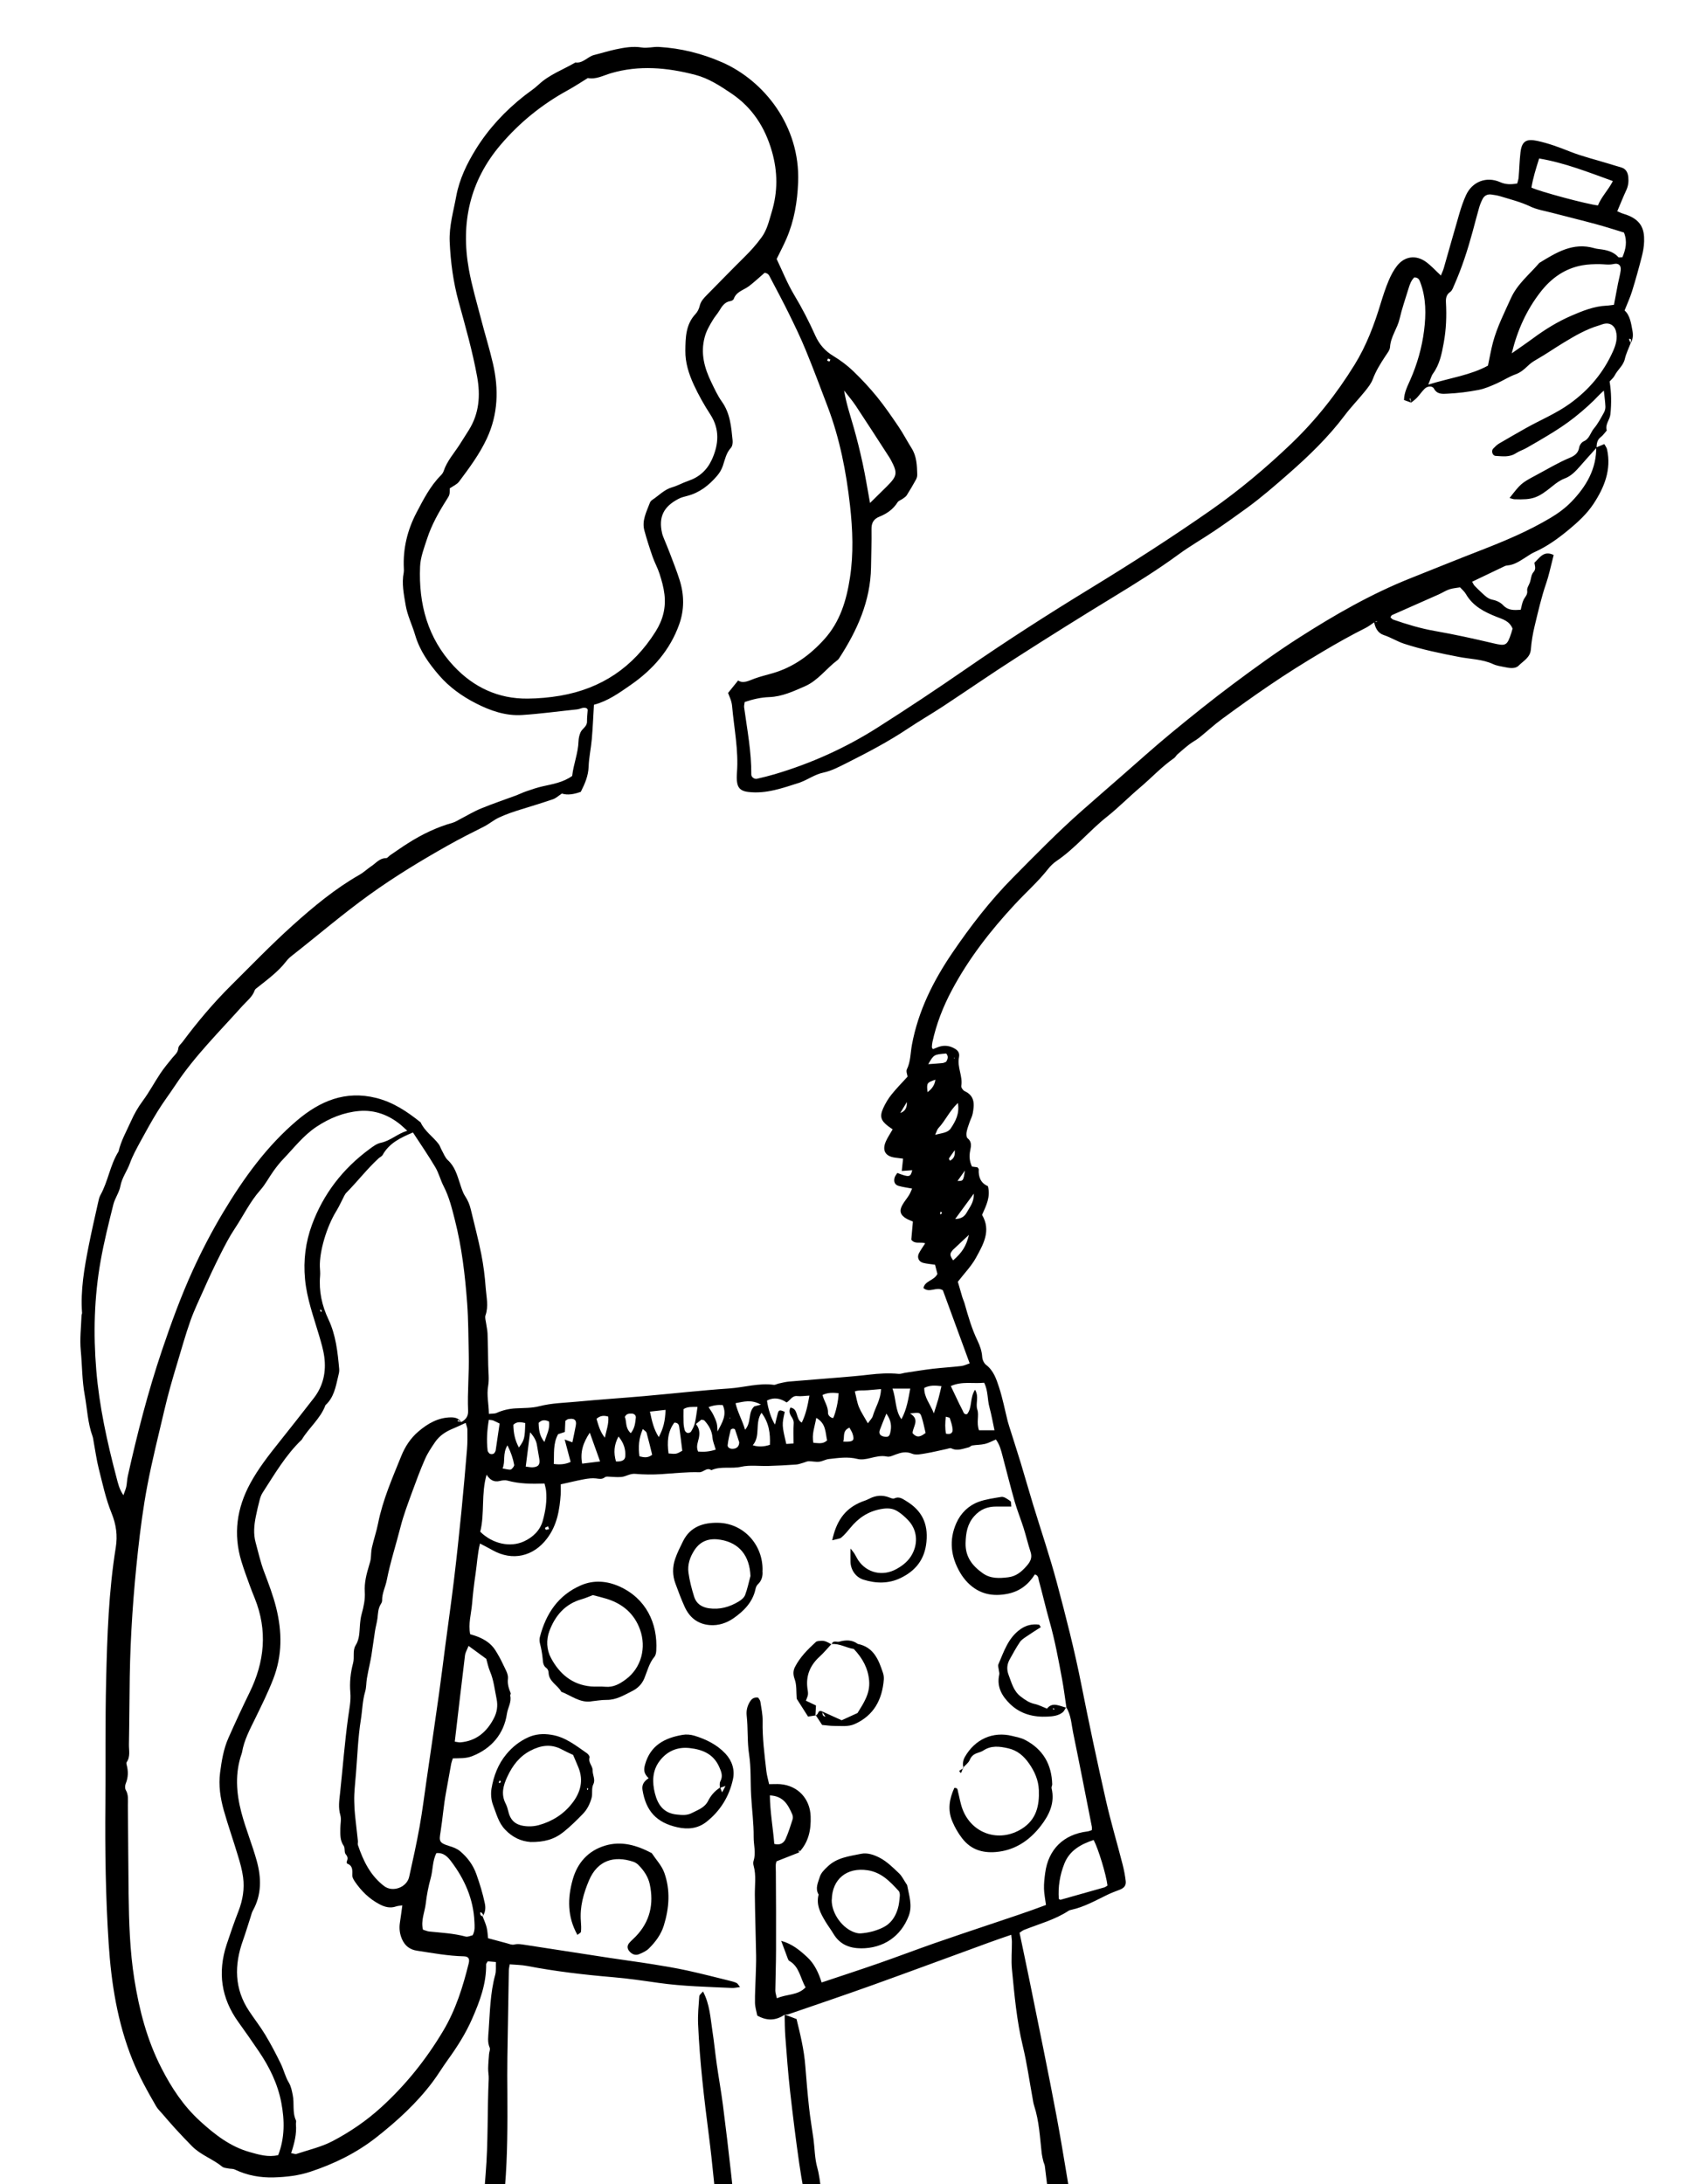 <svg width="564" height="724" viewBox="0 0 564 724" fill="none" xmlns="http://www.w3.org/2000/svg">
<g clip-path="url(#clip0_63_2148)">
<path d="M529.301 148.303C530.099 147.974 530.897 147.646 531.946 147.207C532.259 147.802 532.729 148.35 532.854 148.976C534.31 155.708 531.977 161.517 528.361 167.012C526.17 170.331 523.243 173.024 520.253 175.497C516.715 178.441 512.927 181.196 508.638 183.091C507.59 183.56 506.65 184.265 505.664 184.875C503.833 186.034 502.017 187.271 499.763 187.443C499.481 187.459 499.184 187.537 498.918 187.662C495.396 189.337 491.874 191.028 488.117 192.829C488.399 193.298 488.587 193.815 488.931 194.175C489.714 195.005 490.559 195.788 491.388 196.57C492.437 197.557 493.392 198.527 494.973 198.825C496.194 199.06 497.556 199.717 498.385 200.61C500.029 202.363 501.923 202.285 504.224 202.128C504.537 200.985 504.678 199.827 505.163 198.84C505.649 197.839 506.572 197.165 506.369 195.756C506.243 194.88 506.995 193.893 507.308 192.954C507.668 191.858 507.699 190.48 508.404 189.713C509.437 188.586 508.873 187.6 508.763 186.535C510.517 184.907 511.832 182.37 515.15 183.967C515.025 184.453 514.884 185.11 514.712 185.752C514.054 188.257 513.538 190.825 512.693 193.267C511.08 197.932 510 202.739 508.842 207.514C508.231 210.034 507.793 212.633 507.59 215.232C507.386 217.988 505.085 219.068 503.535 220.649C502.455 221.761 500.514 221.479 498.918 221.135C497.634 220.868 496.288 220.696 495.13 220.164C491.498 218.473 487.538 218.504 483.734 217.753C477.614 216.563 471.493 215.326 465.561 213.385C463.26 212.633 461.162 211.271 458.798 210.504C456.826 209.847 455.981 208.109 455.605 206.167C455.965 206.136 456.31 206.105 456.67 206.058C456.591 205.995 456.466 205.87 456.419 205.886C456.169 205.98 455.95 206.12 455.715 206.246C454.744 206.888 453.821 207.623 452.803 208.14C447.998 210.551 443.333 213.166 438.7 215.921C432.564 219.553 426.537 223.326 420.667 227.334C415.392 230.919 410.195 234.646 405.045 238.434C402.478 240.329 400.13 242.521 397.626 244.525C396.624 245.323 395.45 245.902 394.432 246.685C393.055 247.734 391.756 248.877 390.441 250.02C390.003 250.395 389.737 250.99 389.283 251.304C385.197 254.137 381.847 257.785 378.075 260.979C374.302 264.173 370.827 267.727 366.961 270.795C361.169 275.398 356.489 281.206 350.337 285.386C349.273 286.107 348.287 287.062 347.488 288.079C344.139 292.338 340.085 295.892 336.422 299.853C328.376 308.526 321.144 317.81 315.572 328.299C312.691 333.716 310.469 339.399 309.169 345.411C309.044 345.975 309.013 346.554 308.982 347.133C308.982 347.259 309.107 347.384 309.31 347.775C309.874 347.556 310.484 347.29 311.095 347.071C312.66 346.507 314.21 346.507 315.775 347.196C317.434 347.932 318.311 348.793 317.967 350.484C317.309 353.756 319.281 356.731 318.734 359.956C318.64 360.472 319.281 361.427 319.829 361.678C323.32 363.275 323.085 366.155 322.522 369.114C322.334 370.101 321.817 371.024 321.488 371.979C321.113 373.075 320.69 374.171 320.487 375.299C320.377 375.94 320.408 376.974 320.815 377.302C322.255 378.445 322.005 379.87 321.708 381.279C321.301 383.189 321.442 384.99 322.287 386.696C322.96 386.79 323.523 386.853 324.071 386.931C324.243 387.166 324.541 387.401 324.525 387.62C324.369 390.156 325.183 392.176 327.562 393.193C328.501 396.747 326.983 399.628 325.621 402.712C328.72 407.925 326.012 412.528 323.57 416.975C322.052 419.73 319.751 422.078 317.591 424.881C318.045 426.446 318.561 428.247 319.094 430.047C319.297 430.736 319.641 431.409 319.829 432.098C321.003 436.278 322.209 440.458 324.103 444.388C324.917 446.079 325.543 447.832 325.668 449.789C325.731 450.713 326.247 451.887 326.951 452.42C329.425 454.314 330.348 457.085 331.225 459.778C332.446 463.488 333.181 467.371 334.136 471.16C334.277 471.708 334.449 472.256 334.622 472.804C335.889 476.827 337.189 480.835 338.425 484.859C339.818 489.462 341.118 494.08 342.526 498.683C345.156 507.309 348.068 515.842 350.4 524.547C353.405 535.803 356.301 547.091 358.555 558.504C361.107 571.342 363.815 584.133 366.711 596.893C368.323 603.969 370.405 610.936 372.205 617.966C372.674 619.797 373.035 621.66 373.254 623.539C373.426 625.042 372.675 625.872 371.187 626.435C369.841 626.936 368.479 627.453 367.18 628.079C363.267 629.974 359.479 632.134 355.174 633.073C354.892 633.136 354.595 633.199 354.36 633.355C349.805 636.346 344.561 637.739 339.568 639.712C339.051 639.915 338.613 640.307 338.05 640.667C339.192 646.162 340.351 651.532 341.446 656.933C344.436 671.775 347.535 686.601 350.322 701.49C352.67 714.077 354.564 726.759 356.802 739.362C359.072 752.106 361.514 764.834 363.877 777.562C363.893 777.687 364.05 777.797 364.347 778.157C364.77 777.593 365.208 777.124 365.49 776.56C366.429 774.76 367.258 772.881 368.26 771.112C369.653 768.669 373.723 766.822 376.447 767.542C377.324 767.777 378.2 768.576 378.779 769.343C380.392 771.472 381.237 774.008 381.534 776.623C381.894 779.801 382.004 783.01 382.207 786.204C382.286 787.331 382.333 788.474 382.395 789.68C384.367 790.118 386.011 790.228 387.342 788.693L387.295 788.74C387.545 788.803 387.796 788.866 388.046 788.928C388.124 788.255 388.202 787.582 388.312 786.69C389.486 786.987 390.582 787.253 391.537 787.488C392.554 789.836 393.478 791.966 394.417 794.095C394.526 794.361 394.699 794.596 394.918 794.987C396.78 793.625 398.909 792.889 401.116 792.341C402.15 792.091 403.089 792.013 404.091 792.482C408.614 794.58 410.587 797.32 410.477 800.952C410.446 801.813 410.477 802.674 410.477 803.88C411.494 803.66 412.387 803.316 413.295 803.316C414.14 803.316 415.001 803.598 415.83 803.817C418.632 804.537 420.323 806.667 419.885 810.58C419.775 811.551 419.446 812.49 419.149 813.712C420.104 813.837 420.793 814.04 421.45 813.993C425.989 813.665 427.523 814.651 428.838 818.847C430.748 824.937 428.885 830.276 425.457 835.254C424.487 836.663 423.532 838.198 422.217 839.246C420.808 840.389 420.057 841.971 418.867 843.223C417.177 845.008 415.47 846.793 413.592 848.358C410.258 851.161 406.814 853.838 403.339 856.484C402.196 857.36 400.882 858.065 399.551 858.628C397.923 859.317 396.561 860.335 395.137 861.368C393.039 862.871 390.676 864.061 388.359 865.22C383.553 867.646 378.764 870.12 373.849 872.281C370.013 873.956 365.991 875.271 361.999 876.586C359.526 877.416 356.927 877.87 354.454 878.684C351.981 879.498 349.539 880.484 347.144 881.549C343.653 883.099 340.116 884.32 336.265 884.508C335.561 884.539 334.809 884.696 334.152 884.993C329.346 887.122 324.243 887.326 319.156 887.169C306.054 886.762 294.8 876.602 291.106 864.954C290.057 861.65 289.243 858.268 288.335 855.012C287.286 854.511 286.911 855.294 286.394 855.732C277.691 863.153 268.111 869.181 257.874 874.269C253.194 876.602 248.638 879.185 243.786 881.126C241.281 882.128 238.933 883.897 235.944 883.114C235.662 883.036 235.145 883.334 234.942 883.6C234.097 884.711 232.86 885.087 231.623 885.4C229.228 886.026 226.802 886.48 224.407 887.154C222.357 887.717 220.447 887.78 218.506 886.778C217.77 886.386 216.831 886.136 216.377 887.404C216.299 887.639 215.579 887.874 215.297 887.764C213.528 887.044 211.9 889.095 210.225 888.03C208.551 886.966 206.797 887.889 205.091 887.608C203.823 887.404 202.446 887.89 201.194 887.655C199.91 887.42 198.736 887.388 197.421 887.514C194.807 887.764 192.209 887.107 189.782 886.026C188.468 885.447 187.309 884.461 185.681 884.977C185.337 885.087 184.836 884.805 184.445 884.633C177.119 881.424 170.748 877.181 166.537 870.042C163.516 864.922 161.654 859.537 160.636 853.728C158.632 842.205 157.615 830.604 157.631 818.925C157.631 815.449 158.194 811.99 158.132 808.514C158.006 801.5 159.039 794.596 159.54 787.629C159.979 781.382 160.448 775.135 160.041 768.889C159.54 761.029 159.54 753.186 159.9 745.342C160.276 737.06 160.339 728.763 161.027 720.512C161.904 710.054 161.544 699.58 162.045 689.122C162.107 687.963 161.826 686.805 161.857 685.63C161.888 684.034 162.029 682.452 162.154 680.871C162.201 680.167 162.608 679.337 162.374 678.789C161.56 676.926 161.888 675.031 162.014 673.184C162.452 666.953 162.53 660.675 164.205 654.569C164.534 653.348 164.362 651.986 164.424 650.373C163.422 650.295 162.514 650.217 161.716 650.138C161.45 650.624 161.184 650.874 161.184 651.125C161.294 657.559 159.071 663.415 156.551 669.176C154.39 674.123 151.495 678.632 148.348 682.985C146.658 685.333 145.155 687.838 143.418 690.155C138.127 697.185 131.709 703.04 124.806 708.472C118.169 713.686 110.781 717.287 102.86 719.901C99.009 721.169 94.987 721.639 90.87 721.764C86.252 721.905 81.979 721.107 77.846 719.15C77.236 718.852 76.438 718.946 75.733 718.805C75.029 718.664 74.183 718.617 73.683 718.21C70.552 715.643 66.56 714.359 63.68 711.431C61.755 709.49 59.876 707.502 58.029 705.482C56.558 703.885 55.165 702.226 53.74 700.582C53.083 699.815 52.3 699.095 51.799 698.233C48.888 693.208 46.07 688.151 43.879 682.703C38.932 670.366 36.898 657.434 36.036 644.346C35.019 628.94 34.8 613.488 34.941 598.051C35.066 584.352 34.862 570.638 35.191 556.939C35.536 542.238 36.036 527.521 38.385 512.961C39.026 508.969 38.525 505.352 36.976 501.532C35.066 496.836 34.002 491.794 32.749 486.847C31.998 483.888 31.607 480.851 31.043 477.845C30.934 477.281 30.887 476.686 30.699 476.138C29.071 471.723 28.93 467.042 28.1 462.486C27.192 457.602 27.255 452.639 26.785 447.723C26.41 443.809 26.895 439.926 27.036 436.044C27.036 435.762 27.239 435.464 27.208 435.198C26.66 427.699 27.944 420.388 29.384 413.092C30.339 408.254 31.45 403.432 32.53 398.61C32.718 397.765 32.89 396.857 33.313 396.121C35.864 391.534 36.49 386.164 39.308 381.686C40.122 378.117 41.953 374.97 43.425 371.666C44.489 369.271 45.757 367.048 47.338 364.919C49.467 362.038 51.173 358.828 53.161 355.838C54.366 354.038 55.76 352.363 57.137 350.672C57.935 349.685 59 348.95 59.125 347.431C59.188 346.679 60.064 346.006 60.581 345.302C65.449 338.773 70.693 332.542 76.469 326.796C83.278 320.033 89.946 313.113 97.068 306.71C103.971 300.51 111.141 294.561 119.265 289.927C120.642 289.144 121.816 287.985 123.147 287.109C124.681 286.091 125.87 284.447 128.03 284.447C128.484 284.447 128.923 283.79 129.377 283.476C131.302 282.177 133.196 280.831 135.153 279.594C139.833 276.604 144.779 274.208 150.148 272.705C150.978 272.47 151.714 271.954 152.496 271.562C154.813 270.372 157.051 268.995 159.462 268.008C163.344 266.411 167.32 265.081 171.249 263.625C172.329 263.218 173.378 262.67 174.474 262.31C176.258 261.699 178.042 261.073 179.874 260.666C183.255 259.899 186.683 259.382 189.72 257.206C190.142 253.323 191.692 249.691 191.817 245.746C191.849 244.744 192.083 243.695 192.475 242.787C193.023 241.503 194.666 240.877 194.635 239.17C194.619 237.871 194.791 236.571 194.87 235.287C194.87 235.178 194.744 235.053 194.619 234.849C193.523 234.192 192.443 235.037 191.348 235.147C185.274 235.773 179.216 236.618 173.127 237.01C167.617 237.37 162.483 235.554 157.646 233.064C153.091 230.716 148.943 227.741 145.578 223.843C142.15 219.866 139.176 215.702 137.642 210.473C136.671 207.169 135.074 204.023 134.495 200.563C133.9 196.977 133.133 193.408 133.869 189.744C133.947 189.322 133.916 188.868 133.9 188.429C133.572 181.854 135.09 175.654 138.111 169.908C140.381 165.587 142.619 161.172 146.126 157.618C146.517 157.227 146.908 156.726 147.08 156.209C148.192 152.828 150.587 150.213 152.449 147.301C153.451 145.72 154.469 144.139 155.455 142.557C158.914 137 159.321 131.066 158.21 124.898C156.676 116.443 154.312 108.193 152.042 99.911C150.274 93.445 149.397 86.807 149.1 80.106C148.881 74.939 150.368 70.023 151.275 65.029C152.324 59.362 154.829 54.211 157.787 49.436C162.014 42.626 167.492 36.739 173.832 31.76C175.413 30.508 177.15 29.412 178.606 28.034C182.144 24.7 186.699 23.118 190.784 20.707C193.32 21.067 194.807 18.782 196.983 18.234C199.378 17.639 201.741 16.887 204.152 16.371C206.985 15.776 209.818 15.259 212.808 15.744C214.624 16.042 216.549 15.463 218.412 15.556C225.753 15.979 232.782 17.733 239.513 20.692C253.287 26.766 265.34 41.702 264.636 60.364C264.386 66.861 263.352 73.108 260.785 79.073C259.815 81.327 258.657 83.503 257.514 85.852C259.377 89.734 261.036 93.946 263.337 97.781C265.967 102.149 268.283 106.674 270.365 111.308C271.664 114.189 273.574 116.349 276.313 118.009C278.646 119.418 280.9 121.093 282.872 122.987C285.674 125.68 288.351 128.545 290.808 131.567C293.36 134.714 295.661 138.08 297.946 141.446C299.496 143.732 300.764 146.205 302.235 148.538C303.957 151.231 304.035 154.252 304.129 157.274C304.145 157.838 303.988 158.464 303.722 158.949C302.736 160.734 301.719 162.487 300.623 164.21C300.325 164.664 299.793 164.977 299.324 165.321C298.744 165.744 297.93 165.979 297.586 166.527C296.115 168.875 294.001 170.3 291.513 171.302C289.666 172.038 288.93 173.368 288.961 175.404C289.024 179.631 288.867 183.858 288.805 188.069C288.617 199.263 284.218 208.986 278.27 218.144C278.113 218.379 277.941 218.645 277.706 218.802C273.981 221.573 271.21 225.612 266.874 227.491C263.118 229.135 259.33 230.919 255.056 231.076C252.317 231.17 249.625 231.781 246.917 232.704C246.838 233.346 246.666 233.91 246.729 234.458C247.746 241.879 249.171 249.237 249.108 256.767C249.108 257.582 250.126 258.349 250.986 258.145C252.974 257.691 254.947 257.206 256.903 256.627C268.988 253.041 280.383 247.906 290.996 241.158C300.826 234.912 310.547 228.462 320.127 221.839C333.682 212.477 347.535 203.584 361.592 195.005C375.148 186.723 388.516 178.159 401.539 169.063C410.978 162.456 419.791 155.066 428.134 147.082C436.305 139.254 443.208 130.502 449.125 120.921C453.069 114.549 455.668 107.613 457.828 100.474C458.595 97.969 459.409 95.464 460.426 93.053C461.146 91.331 462.054 89.593 463.197 88.137C465.733 84.897 469.521 84.396 472.871 86.854C474.577 88.106 476.017 89.719 477.755 91.331C478.099 90.47 478.475 89.687 478.709 88.889C480.447 82.861 482.106 76.834 483.875 70.822C484.485 68.724 485.19 66.642 486.098 64.669C488.148 60.207 492.86 58.375 497.368 60.364C499.231 61.194 500.968 61.194 503.066 60.818C503.238 60.129 503.488 59.456 503.535 58.767C503.77 56.011 503.817 53.24 504.146 50.501C504.584 46.774 506.103 45.913 509.765 46.712C513.46 47.51 516.95 48.81 520.456 50.203C524.62 51.863 529.019 52.911 533.308 54.227C534.701 54.649 536.094 55.088 537.487 55.479C539.146 55.949 539.741 57.186 539.898 58.751C540.039 60.223 539.882 61.616 539.24 63.01C538.207 65.233 537.315 67.503 536.235 70.023C537.002 70.352 537.597 70.665 538.239 70.853C544.234 72.607 545.251 75.941 545.142 79.996C545.095 81.718 544.782 83.472 544.343 85.163C543.373 88.967 542.308 92.756 541.15 96.513C540.508 98.58 539.6 100.537 538.661 102.917C540.446 104.482 540.806 107.097 541.275 109.633C541.541 111.073 541.494 112.545 540.586 113.813C540.68 113.406 540.79 112.983 540.806 112.576C540.806 112.467 540.461 112.341 540.273 112.232C540.242 112.357 540.133 112.514 540.18 112.623C540.32 112.999 540.508 113.359 540.68 113.735C540.023 115.473 539.162 117.179 538.755 118.964C538.238 121.234 536.344 122.533 535.374 124.475C534.998 125.226 534.278 125.79 533.699 126.447C534.294 130.111 534.325 133.696 533.965 137.313C533.777 139.191 532.102 140.679 532.76 142.698C532.087 143.45 531.523 144.311 530.741 144.906C529.535 145.829 529.41 147.066 529.363 148.413C527.532 150.464 525.669 152.483 523.885 154.55C522.444 156.209 520.895 157.822 518.844 158.589C517.295 159.184 516.105 160.045 514.853 161.063C509.797 165.196 508.169 165.697 502.158 165.493C501.641 165.478 501.14 165.227 500.53 165.071C504.287 160.296 504.255 160.217 509.39 157.477C513.068 155.521 516.653 153.344 520.519 151.732C521.975 151.121 523.305 150.26 523.603 148.35C523.728 147.583 524.401 146.597 525.09 146.299C527.062 145.454 527.344 143.371 528.534 141.978C529.833 140.459 530.772 138.612 531.774 136.843C532.118 136.248 532.337 135.481 532.306 134.792C532.243 133.117 531.993 131.457 531.789 129.485C531.226 130.001 530.803 130.346 530.428 130.737C527.845 133.493 525.059 135.966 522.084 138.33C519.236 140.585 516.277 142.51 513.209 144.358C510.861 145.767 508.513 147.16 506.134 148.491C505.007 149.133 503.723 149.524 502.643 150.229C500.514 151.638 498.182 151.246 495.897 151.121C494.863 151.059 494.363 149.493 495.083 148.726C495.677 148.1 496.319 147.458 497.055 147.019C499.919 145.313 502.847 143.685 505.742 142.025C510.658 139.238 515.917 137.125 520.566 133.759C526.874 129.203 531.649 123.535 534.81 116.459C535.765 114.314 536.438 112.107 535.781 109.711C535.311 108.005 533.965 107.018 532.212 107.269C531.508 107.363 530.835 107.692 530.13 107.895C525.904 109.132 522.131 111.355 518.406 113.61C515.432 115.41 512.567 117.414 509.546 119.136C508.388 119.794 507.386 120.467 506.447 121.406C505.336 122.502 503.989 123.567 502.549 124.068C500.358 124.851 498.448 126.119 496.366 127.058C494.394 127.935 492.343 128.843 490.246 129.25C486.833 129.907 483.358 130.346 479.883 130.502C478.381 130.565 476.518 130.815 475.453 128.811C474.921 127.81 473.246 127.966 472.37 128.858C471.446 129.782 470.711 130.878 469.818 131.833C469.255 132.444 468.55 132.913 467.909 133.446C467.83 132.992 467.736 132.538 467.658 132.084C467.564 132.115 467.47 132.162 467.376 132.193C467.549 132.616 467.736 133.039 467.909 133.461C467.142 133.179 466.359 132.898 465.529 132.6C465.561 130.127 466.672 128.044 467.596 125.931C469.912 120.686 471.462 115.222 472.182 109.57C472.855 104.216 472.886 98.799 470.93 93.601C470.601 92.74 470.319 91.989 468.957 91.942C467.862 92.944 467.376 94.447 466.922 95.965C465.952 99.175 464.825 102.337 464.089 105.594C463.354 108.85 461.115 111.559 460.896 115.019C460.833 116.068 459.957 117.117 459.331 118.072C457.734 120.498 456.2 122.94 455.167 125.712C454.619 127.168 453.57 128.467 452.584 129.704C450.408 132.397 447.982 134.886 445.9 137.641C440.437 144.906 433.941 151.168 427.163 157.102C422.718 161 418.225 164.898 413.435 168.39C409.898 170.957 406.345 173.494 402.729 175.936C398.768 178.613 394.589 180.977 390.754 183.795C383.82 188.883 376.541 193.392 369.199 197.87C358.383 204.461 347.645 211.177 336.985 218.019C328.767 223.279 320.737 228.837 312.582 234.207C308.809 236.681 304.896 238.935 301.139 241.44C294.596 245.824 287.646 249.456 280.634 252.979C278.176 254.215 275.64 255.546 272.979 256.11C270.193 256.705 267.986 258.349 265.45 259.304C265.309 259.351 265.184 259.413 265.043 259.46C259.517 261.198 254.086 263.233 248.091 262.513C246.103 262.278 244.819 261.589 244.443 259.601C244.224 258.474 244.271 257.284 244.35 256.126C244.929 248.673 243.379 241.362 242.737 234.004C242.581 232.219 241.673 230.512 241.407 229.698C242.628 228.18 243.536 227.068 244.741 225.565C246.463 226.708 248.325 225.612 250.266 224.908C252.176 224.219 254.164 223.749 256.105 223.185C263.039 221.197 268.612 217.127 273.371 211.835C278.552 206.074 280.665 199.013 281.808 191.56C283.044 183.576 282.731 175.576 281.839 167.576C280.587 156.382 278.442 145.391 274.435 134.823C272.056 128.561 269.723 122.299 267.172 116.099C265.466 111.934 263.493 107.864 261.505 103.825C259.58 99.911 257.514 96.059 255.479 92.192C255.088 91.456 254.821 90.548 253.507 90.439C251.894 91.832 250.204 93.429 248.357 94.838C246.588 96.184 244.115 96.638 243.285 99.112C243.175 99.425 242.612 99.738 242.205 99.801C240.217 100.098 239.356 101.601 238.433 103.104C237.822 104.091 237.024 104.967 236.429 105.954C235.302 107.801 234.206 109.649 233.643 111.809C232.234 117.085 233.533 121.907 235.803 126.604C236.883 128.827 237.916 131.129 239.34 133.117C242.127 137.015 242.455 141.508 242.909 145.986C242.988 146.8 242.847 147.896 242.346 148.444C240.781 150.151 240.374 152.327 239.685 154.378C239.247 155.661 238.62 156.726 237.759 157.728C235.067 160.875 231.952 163.333 227.867 164.382C226.88 164.632 225.879 164.883 224.986 165.352C220.103 167.889 218.256 171.302 219.539 176.797C219.696 177.501 220.009 178.175 220.275 178.848C220.87 180.335 221.511 181.807 222.075 183.31C223.202 186.316 224.407 189.29 225.362 192.343C226.88 197.197 226.927 202.144 225.206 206.95C222.169 215.483 216.424 221.98 209.13 227.037C205.357 229.651 201.585 232.391 196.936 233.612C196.701 237.589 196.545 241.346 196.216 245.088C195.95 248.125 195.261 251.147 195.167 254.184C195.058 257.237 193.915 259.805 192.584 262.466C190.346 263.296 188.123 263.656 186.307 263.045C185.071 263.86 184.304 264.611 183.38 264.924C179.858 266.13 176.289 267.21 172.736 268.306C170.263 269.073 167.837 269.887 165.457 270.999C163.61 271.86 162.107 273.191 160.339 274.067C156.316 276.071 152.309 278.106 148.395 280.314C139.504 285.324 130.817 290.6 122.521 296.565C113.645 302.952 105.365 310.076 96.771 316.808C96.082 317.34 95.441 317.951 94.908 318.64C92.31 322.021 88.897 324.526 85.61 327.141C85.188 327.485 84.609 327.814 84.452 328.268C83.701 330.444 81.885 331.775 80.445 333.372C72.79 341.936 64.572 350.014 58.186 359.643C56.261 362.555 54.147 365.341 52.316 368.3C50.25 371.635 48.356 375.095 46.477 378.539C45.241 380.841 43.957 383.142 43.081 385.584C42.157 388.168 40.435 390.344 39.919 393.162C39.543 395.26 38.118 397.154 37.586 399.252C36.036 405.468 34.471 411.683 33.36 417.992C31.231 429.969 30.918 442.04 31.92 454.157C32.922 466.26 35.536 478.048 38.619 489.759C39.12 491.653 39.527 493.626 40.92 495.63C41.327 494.44 41.703 493.642 41.875 492.812C42.11 491.669 42.11 490.479 42.36 489.352C45.491 475.277 49.076 461.328 53.693 447.645C56.73 438.658 59.955 429.797 63.884 421.17C66.905 414.548 70.27 408.098 74.011 401.851C80.789 390.563 88.428 379.917 98.555 371.353C106.085 364.997 114.49 361.38 124.728 363.948C130.425 365.373 135.027 368.488 139.473 372.042C140.803 375.017 143.621 376.77 145.484 379.291C145.906 379.87 146.094 380.606 146.454 381.232C147.096 382.375 147.566 383.721 148.489 384.567C150.775 386.649 151.542 389.404 152.449 392.144C152.95 393.647 153.389 395.244 154.234 396.528C155.142 397.906 155.721 399.315 156.097 400.88C157.271 405.812 158.586 410.728 159.572 415.706C160.307 419.401 160.777 423.174 161.043 426.932C161.262 429.938 162.045 432.959 160.98 435.997C160.714 436.748 161.059 437.719 161.168 438.58C161.309 439.723 161.607 440.85 161.654 441.993C161.779 445.484 161.826 448.96 161.873 452.451C161.904 454.768 162.248 457.148 161.857 459.402C161.309 462.471 162.061 465.367 162.107 468.671C163.125 468.561 164.002 468.655 164.69 468.342C166.71 467.434 168.791 466.964 171.014 466.839C173.628 466.698 176.321 466.776 178.825 466.134C182.973 465.07 187.184 465.023 191.363 464.616C198.752 463.911 206.156 463.441 213.56 462.784C222.983 461.954 232.39 460.889 241.814 460.248C246.729 459.903 251.566 458.369 256.559 459.042C257.076 459.105 257.655 458.729 258.218 458.604C259.345 458.369 260.488 458.056 261.631 457.962C267.281 457.477 272.932 457.054 278.583 456.584C281.761 456.318 284.954 456.052 288.116 455.676C291.403 455.285 294.675 455.097 297.977 455.41C298.666 455.473 299.402 455.159 300.122 455.05C303.143 454.596 306.148 454.095 309.169 453.735C312.347 453.359 315.54 453.187 318.718 452.811C319.657 452.701 320.549 452.247 321.52 451.934C318.483 443.637 315.525 435.589 312.629 427.699C310.484 426.352 308.183 428.764 306.18 426.947C306.712 424.489 309.717 424.536 310.813 422.282C310.594 421.405 310.312 420.309 310.03 419.229C308.575 419.01 307.275 418.932 306.054 418.603C304.614 418.211 304.004 416.802 304.677 415.472C305.256 414.329 306.023 413.295 306.774 412.121C305.147 411.573 303.315 412.528 302.157 410.916C302.329 408.974 302.501 407.017 302.689 404.92C301.953 404.591 301.265 404.356 300.638 404.011C298.51 402.822 298.056 401.397 299.245 399.346C299.887 398.219 300.764 397.217 301.437 396.105C301.844 395.448 302.11 394.681 302.423 393.992C300.732 393.663 299.277 393.491 297.899 393.084C296.663 392.724 296.224 391.628 296.663 390.25C296.835 389.718 297.242 389.279 297.523 388.81C301.468 390.328 301.906 390.234 302.47 387.902C301.421 387.98 300.357 388.058 298.995 388.152C299.167 386.618 299.292 385.381 299.433 384.066C298.525 383.956 297.664 383.847 296.819 383.737C293.501 383.314 292.374 381.31 293.782 378.226C294.361 376.942 295.175 375.768 295.974 374.359C295.379 373.952 294.925 373.639 294.487 373.31C292.06 371.447 291.607 370.085 292.859 367.314C293.579 365.733 294.487 364.214 295.567 362.852C297.195 360.817 299.042 358.954 300.92 356.887C300.826 356.151 300.372 355.134 300.685 354.476C301.953 351.893 301.859 349.075 302.36 346.366C304.442 335.11 309.436 325.153 315.806 315.79C321.802 306.992 328.266 298.6 335.764 291.007C343.246 283.445 350.682 275.836 358.665 268.791C363.032 264.94 367.431 261.12 371.829 257.284C377.323 252.493 382.724 247.609 388.343 242.975C395.09 237.417 401.915 231.937 408.912 226.708C416.034 221.401 423.234 216.156 430.717 211.381C442.503 203.835 454.635 196.868 467.69 191.67C475.266 188.664 482.81 185.58 490.418 182.637C498.573 179.474 506.65 176.124 514.164 171.63C516.653 170.143 519.063 168.374 521.067 166.292C525.935 161.251 529.394 155.442 529.254 148.084L529.301 148.303ZM152.935 471.395C154.39 470.565 155.283 469.594 155.204 467.653C154.938 461.391 155.596 455.159 155.424 448.881C155.283 443.23 155.314 437.562 154.891 431.926C154.203 422.642 153.123 413.405 150.806 404.325C149.835 400.505 148.927 396.763 147.112 393.24C146.047 391.189 145.499 388.857 144.325 386.884C142.009 382.97 139.41 379.212 136.921 375.392C132.82 377.115 129.064 378.899 126.872 382.845C126.606 383.314 125.98 383.565 125.542 383.956C121.691 387.495 118.513 391.659 114.835 395.369C114.537 395.667 114.318 396.058 114.115 396.45C113.254 398.094 112.518 399.8 111.548 401.381C108.276 406.657 105.897 414.845 106.053 419.887C106.085 420.904 106.226 421.922 106.132 422.94C105.693 427.996 106.742 432.787 108.887 437.312C111.375 442.556 111.955 448.177 112.471 453.829C112.549 454.674 112.299 455.551 112.095 456.396C111.297 459.778 110.687 463.269 107.916 465.774C106.272 470.252 102.437 473.242 100.058 477.219C94.72 482.307 91.073 488.632 87.113 494.738C86.643 495.458 86.33 496.303 86.111 497.133C85.626 498.965 85.203 500.812 84.828 502.66C84.248 505.54 83.967 508.437 84.765 511.333C85.657 514.558 86.362 517.846 87.551 520.961C89.038 524.907 90.557 528.836 91.574 532.938C93.546 540.907 93.625 548.719 90.604 556.532C88.866 561.025 86.737 565.299 84.64 569.604C82.855 573.268 80.914 576.822 80.241 580.908C80.21 581.049 80.163 581.19 80.116 581.331C77.878 587.765 78.332 594.294 80.006 600.697C81.431 606.161 83.638 611.421 85.141 616.885C86.675 622.459 86.784 628.064 83.826 633.355C83.481 633.982 83.325 634.702 83.106 635.391C82.245 638.021 81.462 640.667 80.539 643.265C77.643 651.391 77.674 659.234 82.605 666.64C84.374 669.301 86.362 671.838 88.005 674.577C89.868 677.677 91.543 680.887 93.124 684.128C94.11 686.163 94.58 688.402 95.785 690.374C96.505 691.58 96.787 693.083 97.068 694.507C97.632 697.247 96.881 700.159 98.117 702.836C98.289 703.196 98.086 703.697 98.117 704.136C98.399 707.377 97.616 710.461 96.536 713.717C97.272 713.827 97.882 714.124 98.336 713.968C102.344 712.637 106.539 711.682 110.233 709.756C116.024 706.719 121.456 703.024 126.356 698.562C134.511 691.141 141.304 682.656 146.94 673.2C151.103 666.233 153.483 658.608 155.408 650.812C155.799 649.262 155.298 648.51 153.796 648.479C148.552 648.354 143.418 647.399 138.268 646.616C135.935 646.271 134.292 645.035 133.321 642.858C132.523 641.074 132.304 639.242 132.601 637.301C132.883 635.469 133.118 633.637 133.4 631.586C132.476 631.743 131.897 631.743 131.38 631.931C129.424 632.619 127.623 632.165 125.902 631.257C122.458 629.473 119.781 626.827 117.621 623.649C117.23 623.054 116.807 622.318 116.807 621.66C116.838 620.032 117.058 618.451 115.085 617.731C114.976 617.684 114.929 617.151 115.023 616.932C115.398 616.055 115.32 615.461 114.616 614.631C114.068 614.005 114.475 612.596 113.974 611.875C112.675 610.044 112.847 608.04 112.847 606.02C112.847 604.564 113.238 603.014 112.847 601.683C112.111 599.21 112.487 596.814 112.753 594.403C113.645 586.027 114.287 577.62 115.43 569.276C115.805 566.551 116.4 563.765 116.165 561.072C115.868 557.721 116.228 554.465 117.058 551.349C117.605 549.33 116.823 547.154 117.918 545.4C119.249 543.271 119.155 540.954 119.343 538.684C119.453 537.384 119.578 536.195 119.938 534.911C120.58 532.594 121.112 530.12 120.955 527.756C120.752 524.578 121.534 521.713 122.411 518.801C122.599 518.143 122.818 517.486 122.912 516.797C123.084 515.513 123.021 514.198 123.319 512.945C123.929 510.253 124.837 507.638 125.369 504.93C126.919 497.149 130.097 489.947 133.039 482.667C134.292 479.551 136.139 476.702 138.753 474.495C141.884 471.833 145.312 469.845 149.616 469.829C151.056 469.829 152.168 470.236 152.966 471.395C152.606 471.16 152.246 470.925 151.886 470.674C151.823 470.815 151.745 470.941 151.682 471.082C152.121 471.175 152.543 471.285 152.982 471.379L152.935 471.395ZM260.175 667.814C257.263 669.818 254.289 669.943 251.08 668.111C250.814 666.687 250.345 665.278 250.329 663.853C250.282 660.941 250.486 658.029 250.564 655.117C250.626 652.8 250.752 650.467 250.705 648.15C250.595 641.449 250.345 634.749 250.282 628.048C250.251 624.854 250.767 621.66 249.891 618.498C249.734 617.966 249.703 617.292 249.875 616.776C250.705 614.177 249.875 611.578 249.891 608.995C249.938 604.36 249.296 599.726 249.045 595.092C248.795 590.615 249.061 586.074 248.388 581.675C247.715 577.323 248.059 572.97 247.574 568.649C247.402 567.021 247.778 565.455 248.67 564.046C249.233 563.138 249.985 562.512 251.393 562.731C251.597 563.091 252.035 563.545 252.113 564.062C252.442 566.207 252.912 568.383 252.865 570.544C252.755 576.102 253.475 581.581 254.101 587.076C254.258 588.485 254.681 589.847 255.009 591.413C256.402 591.413 257.561 591.335 258.703 591.413C264.511 591.883 268.581 596.188 268.784 602.075C268.956 606.584 268.095 610.764 264.808 614.13C265.262 613.832 265.325 613.55 264.808 613.269C264.855 613.535 264.902 613.785 264.949 614.051C262.554 614.991 260.159 615.93 257.498 616.979C257.044 617.95 257.248 619.249 257.248 620.549C257.31 629.144 257.342 637.739 257.31 646.318C257.31 650.827 257.122 655.336 257.076 659.845C257.076 660.628 257.389 661.395 257.592 662.397C260.832 660.925 264.511 661.52 267.109 658.765C265.309 655.681 265.074 651.876 261.662 649.966C261.443 649.841 261.318 649.497 261.208 649.23C260.504 647.399 259.831 645.551 259.017 643.344C262.679 644.361 265.184 646.475 267.579 648.682C270.068 650.953 271.43 653.974 272.431 657.152C278.927 654.976 285.126 652.957 291.293 650.812C297.445 648.667 303.55 646.35 309.702 644.189C315.885 642.029 322.099 639.962 328.298 637.88C334.481 635.798 340.679 633.778 346.815 631.461C346.565 629.504 346.205 627.797 346.158 626.091C346.111 624.353 346.314 622.6 346.549 620.862C347.582 613.003 352.67 608.04 360.559 607.085C361.076 607.022 361.576 606.787 362.03 606.646C362.03 606.13 362.077 605.832 362.03 605.55C359.964 595.124 357.945 584.681 355.8 574.27C355.221 571.452 355.143 568.446 353.499 565.909L353.593 566.035C353.124 562.888 352.732 559.741 352.153 556.61C350.964 550.175 349.774 543.741 347.989 537.431C346.721 532.954 345.688 528.414 344.452 523.92C344.264 523.216 344.327 522.182 343.121 521.885C341.024 525.204 338.175 527.474 334.199 528.288C329.127 529.337 324.635 528.398 320.925 524.672C319.908 523.654 319.015 522.449 318.295 521.212C315.29 515.998 314.585 510.566 317.074 504.914C318.561 501.532 321.175 499.043 324.447 497.838C326.795 496.976 329.472 496.616 332.007 496.194C332.931 496.037 334.105 496.961 335.013 497.587C335.326 497.806 335.216 498.636 335.326 499.387C333.542 499.387 331.961 499.387 330.38 499.387C327.452 499.356 325.042 500.311 323.038 502.566C320.737 505.149 320.252 508.123 320.158 511.443C320.033 516.077 322.412 519.067 325.871 521.509C328.423 523.325 331.303 523.2 334.277 522.84C336.954 522.511 338.707 521.008 340.398 519.083C341.665 517.642 342.339 516.327 341.697 514.401C340.836 511.787 340.21 509.078 339.38 506.464C338.457 503.552 337.298 500.718 336.453 497.791C335.013 492.765 333.761 487.677 332.414 482.62C331.929 480.804 331.522 478.956 330.207 477.156C328.971 477.673 327.828 478.33 326.591 478.628C325.214 478.956 323.758 478.925 322.349 479.144C321.942 479.207 321.614 479.661 321.207 479.755C319.313 480.193 317.45 481.086 315.431 480.099C315.039 479.911 314.413 480.193 313.897 480.303C311.643 480.773 309.389 481.352 307.119 481.728C305.569 481.978 303.753 482.432 302.454 481.884C300.435 481.039 298.823 481.461 297.023 482.119C296.083 482.463 295.003 483.011 294.127 482.823C292.186 482.416 290.448 482.87 288.617 483.309C287.224 483.653 285.627 483.951 284.296 483.606C281.088 482.792 277.973 483.293 274.826 483.638C273.731 483.763 272.697 484.405 271.602 484.53C270.459 484.655 269.285 484.358 268.127 484.373C267.579 484.373 267.031 484.687 266.467 484.843C265.638 485.062 264.808 485.407 263.963 485.469C260.911 485.689 257.858 485.845 254.806 485.939C251.769 486.033 248.638 485.563 245.743 486.205C242.44 486.957 239.012 485.908 235.865 487.332C234.316 486.268 233.251 488.053 231.874 488.021C227.648 487.896 223.468 488.381 219.273 488.647C216.408 488.835 213.497 488.804 210.632 488.553C208.895 488.397 207.564 489.446 206.015 489.587C204.481 489.728 202.9 489.509 201.334 489.462C201.068 489.462 200.724 489.54 200.52 489.712C199.613 490.432 198.673 490.197 197.64 490.072C196.372 489.931 195.026 490.088 193.743 490.323C191.207 490.792 188.702 491.419 185.916 492.029C185.916 493.015 185.979 494.158 185.916 495.286C185.54 500.53 184.726 505.587 181.361 510.002C176.837 515.967 169.918 517.564 163.313 513.854C162.076 513.149 160.793 512.523 159.149 511.646C158.304 515.122 158.163 518.456 157.678 521.713C157.177 525.016 156.801 528.351 156.519 531.686C156.238 534.973 155.22 538.23 155.893 541.705C156.817 542.003 157.662 542.222 158.445 542.551C160.793 543.49 162.859 544.837 164.236 547.013C165.16 548.484 166.021 550.003 166.741 551.584C167.461 553.166 168.604 554.903 168.416 556.438C168.197 558.301 168.713 559.694 169.324 561.244C169.418 561.479 169.136 561.823 169.183 562.089C169.668 564.234 168.384 566.035 168.087 568.039C167.085 574.818 162.89 579.64 156.566 582.129C154.437 582.959 152.324 582.787 150.148 582.865C149.929 583.538 149.71 584.086 149.601 584.65C149.021 587.765 148.489 590.912 147.91 594.028C147.08 598.443 146.767 602.904 146.063 607.319C145.609 610.169 145.452 610.873 149.021 611.938C150.242 612.298 151.542 612.799 152.512 613.598C154.985 615.664 156.879 618.2 157.975 621.316C159.086 624.463 160.057 627.625 160.746 630.897C161.121 632.635 160.887 634.013 159.932 635.375C160.01 635.124 160.229 634.811 160.151 634.623C160.026 634.31 159.713 634.091 159.462 633.841C159.462 633.841 159.18 633.997 159.196 634.06C159.227 634.326 159.243 634.623 159.384 634.827C159.525 635.03 159.822 635.14 160.041 635.281C160.495 636.502 161.074 637.708 161.372 638.96C161.669 640.181 161.701 641.465 161.826 642.483C164.064 643.078 166.021 643.626 167.962 644.127C168.791 644.346 169.715 644.768 170.466 644.581C171.828 644.252 173.049 644.534 174.348 644.721C183.693 646.177 193.038 647.618 202.399 649.043C207.126 649.763 211.885 650.373 216.612 651.14C220.337 651.735 224.063 652.362 227.741 653.16C232.422 654.178 237.071 655.383 241.72 656.526C242.565 656.73 243.426 656.949 244.209 657.309C244.6 657.481 244.835 658.013 245.367 658.671C244.193 658.812 243.473 659 242.769 658.968C234.629 658.593 226.489 658.436 218.396 657.293C213.356 656.573 208.3 655.822 203.229 655.399C193.649 654.585 184.132 653.473 174.693 651.657C172.893 651.313 171.014 651.313 169.011 651.14C168.885 651.986 168.729 652.534 168.713 653.082C168.541 662.679 168.369 672.292 168.228 681.889C168.165 685.975 168.197 690.045 168.228 694.132C168.275 704.324 168.291 714.516 167.445 724.692C166.929 730.939 166.694 737.201 166.428 743.463C166.24 747.831 166.193 752.215 166.052 756.583C165.974 759.057 165.723 761.53 165.708 764.004C165.692 769.531 165.943 775.057 165.77 780.568C165.551 787.707 164.941 794.831 164.69 801.954C164.283 813.038 164.769 824.076 165.974 835.129C166.803 842.675 167.805 850.159 169.621 857.517C171.312 864.406 174.693 870.23 180.735 874.159C183.02 875.646 185.634 876.633 188.029 877.979C190.753 879.529 193.508 880.422 196.685 879.701C197.327 879.561 198.11 879.858 198.799 880.061C202.446 881.126 206.109 881.799 209.928 881.11C210.899 880.938 211.963 881.204 212.965 881.204C213.685 881.204 214.499 881.298 215.078 881.001C216.769 880.14 218.647 880.249 220.212 880.609C222.56 881.157 224.611 880.516 226.567 879.717C227.616 879.279 228.634 878.887 229.761 878.606C233.267 877.729 236.883 877.024 240.217 875.693C248.419 872.421 256.7 869.321 264.26 864.578C269.442 861.337 274.623 858.143 279.444 854.37C281.776 852.538 284.03 850.472 287.286 850.033C286.817 846.589 286.394 843.427 285.956 840.248C285.517 837.07 285.079 833.892 284.641 830.714C284.218 827.63 284.422 824.436 283.044 821.07C280.18 823.434 277.613 825.532 274.92 827.755C274.623 828.726 274.357 829.869 273.95 830.949C273.511 832.186 272.995 833.391 272.447 834.565C272.071 835.379 271.477 836.053 270.443 835.912C269.332 835.755 268.455 835.129 268.299 834.033C268.127 832.906 268.189 831.716 268.315 830.573C268.424 829.571 268.706 828.569 269.035 827.614C269.645 825.814 269.035 824.561 267.36 823.403C265.888 824.483 264.433 825.438 263.118 826.55C261.897 827.567 260.848 828.804 259.658 829.869C258.14 831.231 256.481 831.481 254.336 830.416C255.51 827.661 256.622 825.14 257.639 822.589C258.39 820.694 259.064 818.784 259.627 816.827C259.893 815.888 260.112 814.761 259.017 814.072C258.171 813.539 257.373 813.868 256.543 814.244C254.524 815.168 252.88 816.545 251.065 818.048C251.221 820.96 251.206 823.872 251.581 826.722C252.098 830.714 251.159 834.44 250.063 838.166C250 838.37 249.672 838.495 249.452 838.667C248.545 838.589 248.294 837.744 248.138 837.149C247.167 833.203 245.962 829.289 245.993 825.156C245.993 823.998 245.868 822.839 245.774 821.681C245.023 812.553 244.256 803.426 243.536 794.283C243.066 788.349 242.706 782.4 242.205 776.466C241.72 770.83 241.078 765.194 240.514 759.558C239.998 754.344 239.497 749.115 238.949 743.902C238.714 741.585 238.37 739.283 238.12 736.982C237.102 727.275 236.288 717.537 235.036 707.862C233.455 695.572 231.999 683.282 231.467 670.898C231.342 667.861 231.639 664.792 231.858 661.74C231.89 661.223 232.594 660.753 233.095 660.127C235.349 664.401 235.537 668.816 236.194 673.09C236.773 676.832 237.133 680.589 237.666 684.331C238.307 688.793 239.106 693.224 239.685 697.685C240.655 705.185 241.548 712.7 242.377 720.23C243.567 731.064 244.725 741.914 245.805 752.763C246.463 759.417 246.964 766.071 247.543 772.724C247.652 774.024 247.762 775.339 247.824 776.654C248.153 782.87 248.372 789.085 248.826 795.269C249.186 800.185 249.844 805.085 250.376 810.001C250.454 810.674 250.188 811.489 251.346 811.99C252.614 811.066 253.961 810.001 255.401 809.062C257.827 807.481 260.582 807.888 262.46 810.017C264.589 812.444 265.2 814.025 265.466 817.813C268.972 817.918 271.894 819.019 274.231 821.117C277.143 818.81 279.924 817.526 282.575 817.266C282.575 816.436 282.669 815.575 282.559 814.745C281.682 808.389 280.947 802.017 279.804 795.707C277.472 782.823 274.936 769.969 272.447 757.115C271.837 753.984 271.148 750.853 270.537 747.722C269.645 743.15 268.768 738.595 267.939 734.007C266.921 728.418 265.826 722.845 265.012 717.224C263.853 709.161 262.852 701.067 261.944 692.973C261.286 687.039 260.848 681.075 260.394 675.125C260.206 672.667 260.206 670.194 260.159 667.767C261.349 668.221 262.539 668.675 264.104 669.27C265.325 674.233 266.608 679.431 267.015 684.832C267.375 689.451 267.767 694.085 268.268 698.688C268.643 702.147 269.254 705.576 269.723 709.036C270.146 712.199 270.13 715.471 270.976 718.492C272.306 723.267 272.04 728.34 273.793 733.005C274.028 738.563 275.656 743.87 276.72 749.287C277.08 751.135 277.033 753.139 277.722 754.861C279.647 759.683 278.614 765.037 280.681 769.797C280.508 773.632 282.262 777.108 282.778 780.819C283.42 785.421 284.406 789.977 285.157 794.564C285.784 798.416 286.363 802.283 286.77 806.166C287.114 809.344 288.382 812.318 288.288 815.606C288.178 818.909 289.18 822.119 289.994 825.328C290.386 826.863 290.495 828.459 290.714 830.025C291.998 839.262 293.782 848.39 296.459 857.345C297.383 860.445 298.447 863.451 300.012 866.253C303.206 871.983 307.902 875.834 314.272 877.635C319.61 879.138 324.932 878.872 330.286 877.87C344.499 875.208 358.227 870.824 371.704 865.674C374.694 864.531 377.699 863.435 380.595 862.089C389.877 857.783 398.565 852.538 406.673 846.26C411.103 842.847 415.079 839.074 418.601 834.785C420.73 832.17 422.577 829.336 423.547 826.096C424.111 824.17 424.361 822.103 424.424 820.099C424.471 818.299 423.328 817.281 421.481 816.827C419.885 816.451 418.805 816.921 417.928 818.596C417.255 819.88 416.754 821.258 416.143 822.589C414.703 825.735 412.402 828.099 409.413 829.775C408.88 830.072 408.129 829.978 407.362 830.072C406.83 827.238 408.019 825.172 409.334 823.324C411.526 820.224 413.013 816.78 414.625 813.399C415.455 811.661 415.361 809.751 414.735 807.888C413.013 807.575 411.385 807.293 409.616 806.98C409.319 807.606 408.99 808.42 408.583 809.171C407.08 811.99 405.562 814.823 404.012 817.626C402.76 819.864 400.85 820.365 398.596 819.708C397.876 818.518 398.283 817.61 398.8 816.686C400.005 814.526 401.132 812.318 402.4 810.189C403.762 807.888 404.451 805.289 404.764 802.753C405.28 798.4 401.555 796.991 398.925 798.51C397.547 799.308 396.186 800.154 394.871 801.077C394.417 801.39 393.916 801.938 393.853 802.424C393.384 805.805 391.333 808.608 390.457 811.833C389.924 813.79 389.33 815.763 387.451 816.984C386.434 816.264 386.262 814.823 384.837 814.432C385.291 813.633 385.541 812.6 386.168 812.177C389.283 810.095 389.314 806.76 389.627 803.676C389.783 802.22 390.19 800.858 390.378 799.433C390.644 797.492 392.789 797.555 393.587 796.13C392.992 795.394 392.288 794.815 391.975 794.063C391.615 793.187 391.615 792.169 391.474 791.355C388.312 789.539 386.152 792.106 383.6 792.811C382.286 794.674 380.689 796.287 380.548 798.885C380.423 801.171 379.64 803.441 378.983 805.68C378.357 807.778 375.539 810.158 372.956 810.909C372.956 809.845 372.831 808.843 372.988 807.872C373.269 806.15 373.661 804.443 374.146 802.768C376.259 795.582 377.214 788.224 377.01 780.756C376.948 778.595 376.463 776.435 375.946 774.321C375.727 773.429 374.913 772.693 374.381 771.91C372.518 772.677 371.735 774.024 371.094 775.542C369.966 778.204 369.106 780.975 366.898 783.089C366.272 783.699 366.053 784.952 366.022 785.922C365.975 787.504 366.131 789.116 366.382 790.697C368.01 801.062 369.638 811.41 371.391 821.759C371.845 824.42 371.547 826.612 369.481 828.35C367.947 828.428 367.305 827.489 366.758 826.409C365.224 823.387 364.472 820.084 364.097 816.812C363.204 809.14 361.216 801.688 359.933 794.095C359.15 789.523 358.039 784.999 357.115 780.458C356.74 778.611 356.52 776.732 356.113 774.901C354.032 765.538 352.263 756.129 351.151 746.579C350.901 744.434 350.212 742.336 349.883 740.191C349.414 737.217 348.13 734.461 347.911 731.393C347.598 726.931 346.972 722.484 346.44 718.038C346.377 717.475 346.048 716.942 345.923 716.379C345.72 715.533 345.516 714.688 345.407 713.842C344.796 708.519 344.577 703.134 342.886 697.983C342.62 697.153 342.511 696.276 342.354 695.415C341.305 689.701 340.507 683.924 339.145 678.288C337.11 669.881 336.359 661.332 335.529 652.784C335.232 649.763 335.529 646.694 335.514 643.657C335.514 642.999 335.389 642.326 335.295 641.34C332.54 642.295 330.082 643.125 327.656 644.017C314.805 648.698 301.969 653.473 289.102 658.092C279.929 661.379 270.694 664.495 261.474 667.673C261.083 667.814 260.613 667.751 260.191 667.798L260.175 667.814ZM149.115 161.877C149.115 163.99 149.147 163.99 148.067 165.681C145.484 169.752 143.12 173.948 141.617 178.55C140.631 181.588 139.41 184.703 139.285 187.819C138.769 200.203 141.805 211.569 150.477 220.821C157.036 227.82 165.207 231.671 174.927 231.577C178.559 231.546 182.222 231.217 185.791 230.606C199.44 228.242 209.912 221.181 217.348 209.393C219.837 205.447 220.838 201.424 220.306 196.977C220.04 194.692 219.398 192.422 218.694 190.23C218.083 188.304 217.066 186.504 216.393 184.578C215.391 181.697 214.452 178.785 213.654 175.842C212.761 172.539 214.374 169.642 215.469 166.683C215.61 166.307 215.939 165.916 216.283 165.697C218.459 164.272 220.244 162.268 222.889 161.517C224.705 161 226.364 160.029 228.164 159.419C231.811 158.198 234.394 155.881 236.006 152.405C238.354 147.317 238.667 142.229 235.552 137.438C233.486 134.26 231.655 131.019 230.058 127.575C228.368 123.927 227.194 120.185 227.241 116.255C227.287 111.981 227.334 107.535 230.637 104.059C231.295 103.355 231.78 102.337 231.999 101.398C232.359 99.864 233.33 98.846 234.347 97.813C238.511 93.601 242.643 89.343 246.854 85.178C248.905 83.159 250.783 81.045 252.489 78.713C254.368 76.161 254.962 73.264 255.855 70.352C257.921 63.573 257.889 56.982 255.949 50.203C253.663 42.203 249.452 35.659 242.502 30.977C238.746 28.441 234.926 25.952 230.528 24.809C221.261 22.398 211.916 21.506 202.493 24.293C200.02 25.028 197.64 26.39 194.901 25.874C192.678 27.236 190.518 28.676 188.233 29.929C179.717 34.594 172.313 40.575 166.005 47.98C155.737 60.035 152.716 73.953 155.455 89.249C156.457 94.822 158.085 100.286 159.509 105.782C160.777 110.713 162.311 115.582 163.454 120.545C165.395 128.984 165.16 137.328 161.434 145.328C159.024 150.511 155.627 155.082 152.23 159.622C151.51 160.593 150.211 161.125 149.115 161.892V161.877ZM135.043 374.829C134.104 373.968 133.509 373.388 132.867 372.856C128.876 369.553 124.195 367.846 119.124 368.269C114.021 368.707 109.278 370.617 104.942 373.498C100.622 376.363 97.522 380.434 94.016 384.097C92.826 385.334 91.746 386.696 90.745 388.089C89.21 390.203 88.005 392.598 86.283 394.524C82.871 398.36 80.695 402.994 77.878 407.205C76.031 409.976 74.496 412.967 72.994 415.941C71.1 419.714 69.3 423.534 67.593 427.386C66.075 430.799 64.447 434.149 63.179 437.687C61.52 442.353 60.205 447.097 58.781 451.825C57.215 456.976 55.728 462.142 54.507 467.387C52.551 475.747 50.438 484.076 48.841 492.499C47.479 499.654 46.54 506.887 45.742 514.135C44.223 528.022 43.237 541.972 43.018 555.952C42.908 563.373 42.893 570.794 42.752 578.215C42.721 580.203 43.284 582.301 41.985 584.149C41.859 584.337 41.922 584.712 41.985 584.963C42.564 587.092 42.548 589.143 41.687 591.225C41.437 591.836 41.39 592.791 41.687 593.323C42.673 594.967 42.392 596.72 42.407 598.443C42.501 608.212 42.517 617.981 42.642 627.75C42.767 637.207 43.049 646.632 44.536 656.025C46.164 666.295 48.747 676.221 53.521 685.521C56.855 692.049 60.831 698.077 66.278 703.055C71.162 707.517 76.312 711.557 82.808 713.373C85.829 714.218 88.929 715.173 92.247 714.375C94.47 708.582 94.376 702.805 93.28 697.028C92.106 690.781 89.351 685.176 85.798 679.947C83.591 676.691 81.337 673.466 79.036 670.272C73.323 662.35 72.117 653.771 75.154 644.549C76.391 640.807 77.674 637.097 79.099 633.434C80.492 629.817 81.102 626.107 80.601 622.286C80.288 619.86 79.599 617.449 78.879 615.1C77.377 610.075 75.624 605.128 74.199 600.086C73.056 596.016 72.415 591.82 72.978 587.562C73.495 583.663 74.121 579.749 75.733 576.117C77.972 571.06 80.304 566.035 82.73 561.072C87.739 550.88 88.772 540.5 84.468 529.807C83.873 528.32 83.262 526.832 82.73 525.329C81.791 522.73 80.82 520.132 80.022 517.486C77.298 508.484 78.519 499.935 82.965 491.732C85.626 486.831 89.023 482.479 92.482 478.142C96.38 473.242 100.262 468.342 104.097 463.379C107.196 459.355 108.182 454.705 107.525 449.774C107.196 447.347 106.46 444.952 105.772 442.588C103.971 436.466 101.749 430.501 101.138 424.02C100.543 417.742 101.326 411.73 103.439 405.984C107.212 395.761 113.661 387.416 122.458 380.935C123.616 380.074 124.884 379.103 126.23 378.821C129.439 378.164 131.725 375.831 135.043 374.813V374.829ZM154.453 471.629C152.622 472.459 151.354 473.086 150.039 473.618C147.691 474.588 145.656 475.966 144.232 478.064C143.011 479.865 141.774 481.696 140.913 483.669C139.332 487.27 137.97 490.949 136.624 494.644C135.247 498.432 133.806 502.19 132.805 506.135C131.302 512.037 129.408 517.83 128.234 523.826C127.796 526.065 126.637 528.163 126.7 530.543C126.7 530.95 126.481 531.404 126.246 531.764C125.354 533.189 125.354 534.786 125.166 536.367C124.994 537.791 124.571 539.169 124.352 540.578C123.929 543.302 123.569 546.026 123.147 548.751C122.99 549.753 122.771 550.739 122.567 551.741C122.254 553.291 121.894 554.841 121.644 556.406C121.409 557.831 121.487 559.35 121.08 560.712C120.173 563.78 120.141 566.974 119.64 570.09C118.701 575.945 118.513 581.91 118.028 587.843C117.84 590.145 117.59 592.446 117.48 594.748C117.402 596.329 117.48 597.926 117.543 599.507C117.605 600.807 117.778 602.09 117.903 603.374C118.153 605.676 118.419 607.977 118.67 610.278C118.717 610.701 118.545 611.186 118.67 611.578C120.439 616.838 122.818 621.754 127.389 625.214C130.222 627.359 134.887 625.637 135.669 622.13C136.906 616.588 138.127 611.046 139.129 605.472C140.052 600.321 140.694 595.123 141.445 589.957C142.807 580.61 144.185 571.264 145.499 561.902C146.266 556.422 146.94 550.942 147.66 545.447C148.614 538.245 149.632 531.044 150.508 523.826C151.416 516.312 152.215 508.797 152.966 501.266C153.655 494.315 154.265 487.364 154.844 480.412C155.017 478.236 155.001 476.044 154.97 473.868C154.97 473.211 154.641 472.553 154.406 471.661L154.453 471.629ZM473.591 127.481C480.916 125.242 487.569 124.365 493.361 121.203C493.94 118.51 494.363 115.942 495.036 113.437C496.413 108.349 498.792 103.684 500.953 98.893C503.128 94.071 507.136 90.971 510.391 87.151C515.995 83.722 521.583 80.2 528.674 82.282C529.504 82.532 530.396 82.564 531.257 82.705C533.308 83.018 535.186 83.66 536.626 85.257C536.751 85.398 537.174 85.272 537.941 85.272C539.006 82.736 539.663 80.09 538.458 77.084C535.39 76.161 532.353 75.159 529.269 74.329C524.354 72.998 519.408 71.793 514.493 70.509C512.098 69.882 509.577 69.491 507.386 68.442C504.193 66.924 500.827 66.094 497.493 65.076C496.523 64.779 495.505 64.622 494.488 64.481C493.204 64.309 492.171 64.81 491.576 65.969C491.122 66.861 490.731 67.816 490.449 68.787C489.682 71.448 488.993 74.125 488.273 76.802C486.63 82.846 484.704 88.811 482.153 94.556C481.809 95.339 481.496 96.325 480.854 96.764C479.539 97.656 479.367 98.909 479.429 100.192C479.68 104.717 479.523 109.163 478.694 113.657C478.036 117.273 477.363 120.78 475.14 123.833C474.577 124.616 474.342 125.649 473.575 127.481H473.591ZM501.234 117.132C503.582 115.473 505.977 113.86 508.294 112.154C512.285 109.21 516.481 106.611 521.02 104.654C524.73 103.057 528.518 101.508 532.666 101.32C533.48 101.288 534.294 101.132 535.139 101.038C535.624 98.486 536.047 96.216 536.485 93.946C536.767 92.521 537.174 91.128 537.362 89.687C537.597 88.043 536.736 87.12 535.061 87.511C533.433 87.887 531.899 87.574 530.334 87.558C528.455 87.558 526.546 87.605 524.714 87.934C518.844 88.967 514.305 92.239 510.736 96.858C506.165 102.76 503.113 109.445 501.25 117.132H501.234ZM159.243 507.748C163.297 511.74 169.151 513.055 173.753 510.926C176.743 509.548 179.107 507.262 179.983 504.053C180.86 500.859 181.408 497.524 181.064 494.158C180.985 493.344 180.719 492.561 180.547 491.763C176.258 491.904 172.235 491.888 168.275 490.792C167.508 490.573 166.569 490.698 165.755 490.902C163.782 491.403 162.452 490.573 161.34 488.835C159.478 495.223 160.761 501.72 159.227 507.748H159.243ZM501.532 208.391C500.467 205.823 498.292 205.275 496.288 204.492C492.187 202.88 488.367 200.938 486.051 196.915C485.565 196.069 484.767 195.412 484.11 194.692C482.795 194.926 481.621 194.989 480.525 195.365C479.32 195.788 478.208 196.508 477.034 197.04C471.869 199.341 466.703 201.596 461.538 203.897C461.334 203.991 461.24 204.304 461.021 204.618C461.319 204.868 461.585 205.259 461.945 205.385C466.469 206.95 471.008 208.328 475.751 209.158C482.169 210.285 488.555 211.678 494.895 213.181C499.278 214.215 499.685 214.152 501.109 209.8C501.25 209.393 501.36 208.97 501.516 208.406L501.532 208.391ZM144.701 614.271C143.355 616.823 143.574 619.829 142.807 622.568C142.04 625.324 141.492 628.173 141.164 631.023C140.835 633.856 139.489 636.596 140.24 639.649C140.991 639.868 141.664 640.197 142.353 640.26C146.392 640.667 150.446 640.87 154.406 641.935C155.126 642.123 156.034 641.637 156.723 641.496C157.568 639.884 157.365 638.428 157.302 636.987C156.973 629.457 154.03 622.881 149.569 616.995C148.552 615.648 147.174 614.036 144.701 614.271ZM155.361 545.572C154.797 547.013 154.297 547.796 154.187 548.641C153.029 558.128 151.933 567.616 150.79 577.323C151.542 577.417 152.105 577.589 152.637 577.558C157.944 577.104 161.45 574.066 163.782 569.51C164.784 567.553 165.129 565.471 164.659 563.17C164.017 560.101 163.72 556.954 162.468 554.027C161.904 552.712 161.638 551.287 161.231 549.878C159.415 548.547 157.568 547.201 155.377 545.588L155.361 545.572ZM534.779 60.019C526.608 57.076 518.86 53.976 510.329 52.536C509.28 55.886 508.294 58.986 507.777 62.18C510.485 63.495 526.139 67.691 529.833 68.098C530.944 65.264 533.245 63.025 534.779 60.019ZM288.46 166.746C290.636 164.601 292.374 162.894 294.111 161.172C297.523 157.759 297.68 156.789 295.395 152.483C295.128 151.967 294.8 151.481 294.487 150.996C290.918 145.501 287.396 139.99 283.764 134.526C282.59 132.757 281.181 131.144 279.882 129.453C280.571 133.727 281.917 137.673 283.06 141.681C284.171 145.595 285.157 149.556 286.018 153.532C286.911 157.65 287.584 161.83 288.476 166.73L288.46 166.746ZM351.073 629.457C351.386 629.629 351.527 629.77 351.621 629.739C356.473 628.377 361.31 627.015 366.147 625.637C366.538 625.527 366.883 625.214 367.212 625.011C366.789 621.472 364.206 612.909 362.625 609.918C358.414 611.312 354.673 613.347 352.92 617.731C351.417 621.504 350.776 625.48 351.073 629.473V629.457ZM324.588 474.103H329.738C329.174 471.457 328.736 468.921 328.063 466.447C327.343 463.817 327.656 460.968 326.31 458.353C322.663 458.729 319.015 457.774 315.259 459.449C316.229 461.5 317.137 463.426 318.06 465.336C318.483 466.228 319 467.089 319.375 467.997C319.641 468.624 319.986 468.905 320.675 468.733C322.428 466.541 321.504 463.426 323.289 460.67C324.713 463.05 323.367 465.211 324.056 467.261C324.697 469.187 323.68 471.551 324.603 474.103H324.588ZM260.206 467.982C259.236 472.303 259.251 472.412 260.707 478.643C261.474 478.596 262.288 478.549 263.118 478.487C263.118 476.091 263.024 473.931 263.165 471.802C263.227 470.8 262.758 470.158 262.319 469.438C261.756 468.514 261.568 467.575 262.1 466.573C264.871 467.027 263.697 470.393 265.841 471.567C267.219 468.764 267.814 465.868 268.377 462.612C266.89 462.674 265.591 462.909 264.339 462.768C262.601 462.565 262.022 464.224 260.817 464.882C258.657 463.441 256.528 463.113 254.305 464.256C254.649 466.98 255.792 470.44 256.966 472.224C257.31 470.831 257.576 469.594 257.921 468.389C258.218 467.34 258.641 467.293 260.191 467.997L260.206 467.982ZM255.26 595.139C255.338 600.728 256.309 605.957 256.731 611.218C258.578 611.719 259.831 610.999 260.472 609.59C261.411 607.492 262.1 605.269 262.805 603.077C262.961 602.576 262.899 601.887 262.679 601.401C261.318 598.333 259.83 595.343 255.26 595.139ZM185.055 475.403C183.318 478.518 183.787 481.931 183.615 485.266C185.733 485.579 187.596 485.354 189.203 484.593C188.577 482.213 187.935 479.818 187.231 477.172C188.295 477.563 189.047 477.829 189.782 478.095C190.189 476.123 190.596 474.322 190.925 472.491C191.269 470.69 190.377 469.986 188.327 470.424C188.076 470.487 187.857 470.721 187.45 470.988C187.403 472.146 187.34 473.414 187.294 474.667C186.495 474.933 185.838 475.152 185.055 475.403ZM287.771 471.786C288.476 470.768 289.18 470.142 289.399 469.375C290.229 466.494 292.045 463.911 292.107 460.451C290.542 460.576 289.133 460.686 287.725 460.827C286.206 460.968 284.625 460.733 283.436 461.234C283.936 463.191 284.171 464.882 284.797 466.416C285.486 468.091 286.535 469.61 287.756 471.786H287.771ZM237.306 480.522C236.867 478.941 236.335 477.767 236.241 476.561C236.069 474.26 235.02 472.459 233.533 470.847C233.377 470.674 233.017 470.706 232.531 470.596C232.109 470.941 231.561 471.379 230.731 472.052C231.89 473.383 232.046 474.855 231.764 476.452C231.498 477.939 230.669 479.426 231.467 481.164C233.377 481.336 235.192 481.195 237.321 480.522H237.306ZM221.668 481.79C224.266 482.025 224.251 482.009 226.223 480.898C225.894 478.315 225.597 475.622 225.206 472.96C225.112 472.287 224.799 471.551 223.578 471.582C221.386 474.526 221.136 477.939 221.668 481.806V481.79ZM249.593 479.066C251.346 479.651 253.241 479.604 255.275 478.925C255.448 475.183 254.978 471.582 252.489 468.31C250.172 471.723 252.286 475.982 249.593 479.066ZM198.971 484.436C197.734 480.992 196.748 478.205 195.558 474.902C193.289 478.299 192.318 481.414 193.023 485.172C194.932 484.937 196.623 484.734 198.955 484.436H198.971ZM295.911 460.295C297.226 463.895 296.725 467.418 298.885 470.44C300.67 467.168 301.155 463.802 301.812 460.295H295.896H295.911ZM174.333 486.143C175.272 486.252 175.961 486.424 176.634 486.377C178.543 486.268 179.138 485.438 178.809 483.544C178.543 481.994 178.277 480.444 178.011 478.894C177.792 477.547 177.041 476.175 175.757 474.776C175.272 478.643 174.818 482.26 174.317 486.143H174.333ZM162.092 470.612C161.497 474.072 161.278 477.454 161.685 480.867C161.716 481.133 161.951 481.367 162.107 481.618C162.483 482.166 163.642 482.135 163.97 481.571C164.111 481.32 164.315 481.07 164.346 480.804C164.8 477.845 165.222 474.886 165.661 471.88C164.816 471.473 164.189 471.113 163.532 470.862C163.156 470.721 162.734 470.721 162.092 470.628V470.612ZM252.286 465.586C249.03 463.817 246.666 464.616 243.88 465.132C244.616 468.295 246.15 470.815 247.042 473.931C249.249 471.473 247.918 468.123 250.11 466.181C250.548 466.072 250.955 465.962 252.301 465.602L252.286 465.586ZM231.263 466.369C229.479 466.369 227.914 466.228 226.63 467.105C226.63 468.749 226.583 470.189 226.646 471.629C226.677 472.491 226.818 473.367 227.068 474.181C227.178 474.526 227.632 474.917 227.992 474.996C228.336 475.058 228.947 474.839 229.119 474.557C229.635 473.696 230.136 472.788 230.371 471.833C230.762 470.158 230.95 468.436 231.279 466.369H231.263ZM215.501 467.919C216.189 471.207 216.8 473.853 218.428 476.358C219.946 473.493 220.541 471.128 220.682 467.34C219.117 467.512 217.598 467.684 215.501 467.919ZM309.639 468.498C310.281 466.432 310.735 465.117 311.11 463.77C311.486 462.424 311.784 461.046 312.159 459.48C310.093 459.246 308.309 459.12 306.461 460.06C306.367 463.16 308.371 465.273 309.639 468.498ZM276.266 470.064C277.143 468.169 278.02 464.209 278.051 461.813C276.251 461.641 274.498 461.531 272.713 462.424C273.308 464.6 274.638 466.259 274.545 468.404C274.513 469.015 275.249 469.97 276.282 470.064H276.266ZM270.647 470.017C270.13 472.976 269.082 475.496 269.708 478.268C271.351 478.33 272.823 478.784 274.247 477.469C273.637 474.902 273.965 471.864 270.647 470.001V470.017ZM216.236 482.213C215.657 479.88 215.078 477.391 214.389 474.933C214.264 474.51 213.685 474.213 213.137 473.696C211.759 476.843 211.603 479.771 212.026 482.745C213.528 483.121 214.796 483.356 216.236 482.229V482.213ZM317.607 365.623C314.82 368.222 313.474 371.478 311.142 373.952C310.719 374.391 310.578 375.079 310.062 376.16C312.284 375.58 314.225 375.533 315.227 374.062C316.808 371.713 318.217 369.161 317.607 365.623ZM234.942 466.447C235.49 467.308 236.069 468.076 236.492 468.937C236.946 469.845 237.384 470.784 237.634 471.755C237.853 472.631 237.822 473.586 237.9 474.51C239.387 471.692 241.156 468.999 239.638 465.743C237.979 465.618 236.413 465.852 234.942 466.447ZM301.734 468.53C305.194 470.581 302.626 472.929 302.579 475.058C304.129 476.874 305.413 476.123 306.9 474.98C306.477 473.242 306.164 471.551 305.647 469.923C305.084 468.138 305.006 468.17 301.734 468.53ZM174.16 471.708C172.595 471.348 171.343 471.191 170.216 472.271C170.232 474.902 170.732 477.391 172.047 479.818C173.879 477.313 174.02 476.796 174.16 471.708ZM204.246 484.436C205.999 484.546 207.22 484.092 207.314 482.808C207.502 480.506 206.876 478.346 205.076 476.17C203.526 479.05 203.448 481.602 204.23 484.42L204.246 484.436ZM200.567 476.561C201.006 474.197 201.929 471.99 201.679 469.579C200.113 469.093 198.939 469.297 197.781 470.314C198.439 472.491 198.986 474.667 200.567 476.577V476.561ZM168.259 479.097C166.553 481.868 167.649 484.514 166.631 486.753C168.838 487.207 169.292 487.301 169.684 486.91C170.059 486.55 170.56 485.955 170.482 485.548C170.106 483.497 169.465 481.524 168.259 479.097ZM293.892 468.577C293.015 470.768 292.327 472.334 291.747 473.947C291.262 475.277 291.888 476.044 293.375 476.248C294.377 476.389 294.894 476.154 295.16 475.027C295.692 472.835 295.535 470.878 293.892 468.577ZM180.516 477.986C181.189 475.716 182.441 473.586 182.018 471.191C180.688 470.596 179.655 470.581 178.59 471.661C178.653 473.806 178.856 475.997 180.5 477.97L180.516 477.986ZM321.254 409.335C319.422 411.057 317.7 412.669 315.963 414.297C315.853 414.391 315.775 414.517 315.697 414.626C314.883 415.613 314.945 416.254 316.041 417.789C319.094 415.08 320.362 413.061 321.269 409.335H321.254ZM245.116 478.142C244.772 477.078 244.271 475.434 243.692 473.821C243.629 473.665 243.175 473.555 242.925 473.586C242.675 473.618 242.299 473.821 242.252 474.009C241.876 475.669 241.438 477.344 241.266 479.035C241.188 479.739 241.939 480.24 242.769 480.256C244.068 480.272 245.054 479.661 245.101 478.158L245.116 478.142ZM209.145 475.074C210.539 473.336 210.617 471.598 210.82 469.954C210.914 469.234 210.335 468.577 209.474 468.577C208.629 468.577 207.721 468.514 207.173 469.688C207.846 471.207 207.204 473.289 209.145 475.074ZM307.761 352.754C309.733 352.613 311.142 352.535 312.566 352.378C312.973 352.331 313.364 352.096 313.693 351.971C314.335 350.985 314.492 350.077 313.725 349.216C309.655 349.544 309.639 349.544 307.776 352.754H307.761ZM313.662 475.23C315.071 475.559 315.947 475.105 315.853 473.821C315.759 472.553 315.321 471.285 314.914 470.064C314.836 469.845 314.194 469.798 313.599 469.61C313.38 471.614 313.302 473.43 313.662 475.23ZM316.73 404.058C318.718 404.058 319.861 403.166 320.534 401.929C321.489 400.176 322.991 398.563 322.882 395.667C320.659 398.704 318.827 401.193 316.73 404.043V404.058ZM279.585 477.861C282.966 478.017 283.451 477.563 282.653 475.168C282.434 474.526 282.027 473.947 281.651 473.242C279.178 474.26 280.133 476.295 279.585 477.876V477.861ZM307.542 362.022C309.065 360.937 309.936 359.564 310.156 357.905C307.307 358.844 307.213 359.001 307.542 362.022ZM317.481 391.471C319.391 391.471 319.407 391.487 319.939 388.011C318.921 389.451 318.248 390.391 317.481 391.471ZM300.685 365.31C299.699 366.954 299.183 367.799 298.494 368.927C300.059 368.426 300.79 367.22 300.685 365.31ZM316.573 381.263C315.712 382.453 315.149 383.205 314.648 383.988C314.585 384.097 314.805 384.395 314.961 384.755C316.213 384.113 316.73 383.189 316.573 381.263ZM182.05 506.871C181.909 506.464 181.815 506.198 181.721 505.947C181.377 506.104 181.032 506.229 180.719 506.433C180.672 506.464 180.876 507.074 180.985 507.074C181.33 507.09 181.674 506.949 182.05 506.871ZM274.529 118.854C274.435 119.089 274.341 119.308 274.247 119.543C274.513 119.637 274.779 119.809 275.03 119.794C275.139 119.794 275.218 119.387 275.327 119.152C275.061 119.058 274.811 118.948 274.545 118.854H274.529ZM241.892 469.923L242.033 470.22L242.142 469.923H241.892ZM316.292 350.656L316.417 350.969L316.526 350.656H316.292ZM311.909 401.632C311.815 401.867 311.721 402.07 311.69 402.289C311.69 402.368 311.846 402.462 311.94 402.555C312.081 402.368 312.253 402.195 312.331 401.992C312.347 401.929 312.081 401.757 311.924 401.632H311.909ZM106.726 434.666C106.617 434.478 106.507 434.274 106.398 434.087C106.288 434.149 106.069 434.259 106.085 434.274C106.179 434.494 106.304 434.697 106.429 434.901C106.523 434.822 106.633 434.744 106.726 434.65V434.666Z" fill="black"/>
<path d="M195.934 564C192.146 564.454 189.328 561.996 186.104 560.79C184.914 558.536 181.987 557.455 181.893 554.45C181.893 553.933 181.611 553.228 181.22 552.962C180.046 552.179 180.03 550.88 179.937 549.831C179.764 548.093 179.467 546.418 179.029 544.727C178.856 544.054 178.841 543.24 179.029 542.567C181.032 534.88 185.102 528.758 192.616 525.502C196.842 523.67 201.256 524.03 205.373 525.877C214.17 529.823 218.13 538.073 217.598 547.154C217.551 547.858 217.41 548.704 216.972 549.205C215.25 551.287 214.64 553.886 213.669 556.266C212.808 558.395 211.306 559.71 209.584 560.571C206.938 561.886 204.34 563.514 201.147 563.483C199.409 563.467 197.672 563.796 195.934 563.968V564ZM196.623 528.727C195.339 529.212 194.15 529.744 192.897 530.104C187.372 531.654 184.069 535.553 182.159 540.657C181.064 543.584 181.22 546.856 182.676 549.565C185.478 554.81 189.688 558.457 195.934 559.021C197.515 559.162 199.143 558.974 200.724 559.131C203.385 559.365 205.436 558.207 207.471 556.704C212.699 552.853 214.358 546.105 212.213 540.171C210.304 534.864 206.437 531.607 201.131 529.964C199.613 529.494 198.063 529.134 196.623 528.758V528.727Z" fill="black"/>
<path d="M175.835 610.576C172.83 610.341 169.965 609.104 167.477 606.474C165.254 604.141 164.596 601.198 163.516 598.443C162.859 596.752 162.671 594.67 162.968 592.885C163.673 588.72 165.144 584.775 167.931 581.44C169.918 579.045 172.298 577.182 175.115 575.898C177.573 574.786 180.077 574.614 182.77 575.037C187.45 575.757 190.925 578.622 194.604 581.158C195.042 581.456 195.59 582.207 195.48 582.568C194.964 584.258 196.529 585.354 196.498 586.842C196.466 588.376 197.484 589.894 196.748 591.397C196.012 592.9 196.576 594.497 196.138 596.016C195.574 598.036 194.651 599.852 193.226 601.308C191.207 603.39 189.125 605.441 186.855 607.257C183.756 609.731 180.437 610.654 175.82 610.592L175.835 610.576ZM189.986 581.706C188.577 581.033 187.387 580.501 186.245 579.89C182.707 577.996 179.31 578.528 175.898 580.297C172.251 582.207 169.965 585.198 168.244 588.877C166.835 591.883 166.052 594.763 167.68 597.91C168.071 598.677 168.322 599.523 168.525 600.368C169.277 603.672 171.186 605.253 175.162 605.394C176.305 605.441 177.495 605.3 178.606 605.002C183.067 603.781 186.871 601.386 189.704 597.738C192.443 594.231 193.57 590.286 191.802 585.918C191.207 584.446 190.565 583.006 190.017 581.706H189.986ZM165.755 590.145C165.614 590.38 165.457 590.568 165.363 590.787C165.332 590.849 165.504 590.99 165.567 591.084C165.739 590.959 166.021 590.849 166.068 590.677C166.115 590.552 165.864 590.333 165.739 590.145H165.755ZM194.87 592.681C194.791 592.775 194.619 592.885 194.635 592.979C194.682 593.464 194.838 593.495 195.011 593.041C195.042 592.947 194.917 592.806 194.87 592.681Z" fill="black"/>
<path d="M319.438 586.121C319.188 584.838 319.172 583.726 319.908 582.411C323.226 576.556 329.19 573.8 335.67 575.444C337.079 575.804 338.566 576.055 339.819 576.712C345.782 579.796 348.71 584.806 348.882 591.476C348.882 591.898 348.569 592.368 348.663 592.76C349.852 597.629 347.849 601.683 345.062 605.284C341.306 610.122 336.422 613.41 330.129 613.911C325.731 614.255 321.896 613.128 318.984 609.323C317.638 607.57 316.605 605.754 315.76 603.75C314.116 599.852 314.805 596.219 316.433 592.65C317.575 592.587 317.497 593.307 317.622 593.808C318.123 595.781 318.436 597.816 319.141 599.695C322.24 607.93 331.381 610.889 338.817 606.192C343.622 603.171 344.655 598.568 344.452 593.37C344.327 590.051 342.996 587.092 341.149 584.493C339.49 582.145 337.408 580.235 334.293 579.53C331.335 578.857 328.642 578.528 325.981 580.297C325.386 580.689 324.651 580.861 323.962 581.112C322.819 581.519 322.052 582.16 321.536 583.382C321.113 584.384 320.049 585.119 319.282 585.965L319.407 586.09L319.438 586.121Z" fill="black"/>
<path d="M191.458 641.387C188.045 635.281 188.17 629.128 189.908 622.991C191.458 617.48 195.011 613.488 200.599 611.797C206.093 610.138 211.196 611.688 216.096 614.271C217.52 616.431 219.414 618.404 220.259 620.768C222.326 626.545 221.903 632.463 220.103 638.271C219.179 641.262 217.332 643.72 215.156 645.88C214.264 646.757 212.996 647.336 211.807 647.806C210.836 648.197 209.819 647.915 208.989 647.133C207.972 646.193 207.768 645.082 208.629 644.064C209.287 643.297 210.085 642.639 210.789 641.903C215.532 636.987 216.847 631.085 215.438 624.572C214.922 622.161 213.513 620.048 211.744 618.263C211.259 617.762 210.617 617.324 209.96 617.12C203.651 615.038 198.141 616.603 195.293 623.32C193.477 627.61 192.209 632.087 192.6 636.862C192.694 638.021 192.757 639.195 192.632 640.338C192.585 640.698 191.896 640.995 191.442 641.387H191.458Z" fill="black"/>
<path d="M252.802 520.633C252.959 522.245 252.677 523.889 251.237 525.22C250.846 525.58 250.611 526.206 250.501 526.738C249.578 531.138 246.526 534.112 243.144 536.461C241 537.948 238.261 538.919 235.365 538.684C231.295 538.355 228.618 536.148 227.006 532.609C225.863 530.104 224.908 527.505 223.954 524.922C222.952 522.245 222.936 519.458 223.844 516.797C224.533 514.746 225.535 512.789 226.489 510.848C228.884 506.041 233.22 504.679 238.104 504.773C246.604 504.945 253.053 512.116 252.834 520.648L252.802 520.633ZM248.827 522.48C248.592 515.779 245.179 511.442 238.902 510.394C235.349 509.799 232.312 510.644 230.215 513.9C228.743 516.186 227.914 518.676 228.274 521.321C228.65 524.03 229.354 526.723 230.168 529.322C230.872 531.592 232.688 532.766 235.036 533.11C238.652 533.627 241.939 532.688 244.976 530.84C245.805 530.339 246.729 529.572 247.058 528.711C247.825 526.707 248.247 524.562 248.811 522.48H248.827Z" fill="black"/>
<path d="M285.47 645.817C281.573 645.817 278.395 644.471 276.329 640.995C275.515 639.618 274.529 638.35 273.715 636.987C272.056 634.232 270.537 631.414 271.43 628.001C270.209 625.981 271.226 624.087 271.805 622.193C272.244 620.784 273.277 619.813 274.357 618.78C277.487 615.727 281.557 615.32 285.47 614.506C287.678 614.036 289.932 614.897 291.732 615.836C294.095 617.073 296.099 619.077 298.087 620.956C299.104 621.926 299.731 623.32 300.545 624.525C300.623 624.651 300.764 624.76 300.779 624.885C301.39 628.251 302.626 631.602 301.312 635.062C298.713 641.903 292.859 645.864 285.47 645.833V645.817ZM275.766 629.754C275.687 634.31 279.428 639.445 283.749 640.667C284.297 640.823 284.891 640.917 285.455 640.87C287.944 640.682 290.292 640.087 292.593 639.007C295.348 637.723 296.819 635.485 297.664 632.776C298.103 631.398 298.212 629.927 298.353 628.471C298.4 627.923 298.306 627.171 297.977 626.811C295.113 623.696 292.28 620.658 287.693 619.954C280.837 618.905 275.906 622.835 275.797 629.739L275.766 629.754Z" fill="black"/>
<path d="M215.078 589.44C213.513 587.953 213.356 586.763 213.873 584.931C215.657 578.497 220.432 576.086 226.317 575.068C227.57 574.849 228.978 574.974 230.199 575.334C234.097 576.524 237.744 578.309 240.562 581.331C242.753 583.695 243.708 586.685 243.019 589.816C241.767 595.53 238.793 600.337 234.175 603.953C231.373 606.145 228.055 606.474 224.627 605.707C217.567 604.157 214.17 600.212 213.043 593.37C212.777 591.71 213.372 590.552 215.094 589.425L215.078 589.44ZM238.793 592.525C238.965 592.979 239.137 593.433 239.419 594.137C239.795 593.448 240.03 592.994 240.562 592.008C239.591 592.337 239.122 592.509 238.668 592.665C238.699 591.945 238.511 591.1 238.824 590.521C239.779 588.751 239.2 587.327 238.449 585.652C236.523 581.346 232.845 579.922 228.681 579.452C224.674 578.998 221.23 580.407 218.726 583.695C216.237 586.967 216.221 590.771 217.145 594.45C218.068 598.082 219.915 601.026 224.376 601.48C226.192 601.668 227.82 601.809 229.401 600.979C231.405 599.93 233.627 599.257 234.801 596.939C235.694 595.17 237.008 593.62 238.793 592.525Z" fill="black"/>
<path d="M275.938 510.581C277.237 504.444 279.929 500.421 284.954 498.135C286.003 497.65 287.145 497.352 288.179 496.82C290.354 495.677 292.561 495.473 294.862 496.382C295.379 496.585 296.083 496.883 296.506 496.695C298.134 495.943 299.261 496.82 300.513 497.587C305.601 500.687 307.776 504.93 307.182 511.067C306.618 517 303.519 520.727 298.557 523.106C294.628 525.001 290.37 524.922 286.238 523.607C283.702 522.793 282.042 520.335 281.996 517.658C281.964 516.39 281.996 515.106 281.996 513.306C282.637 514.12 283.013 514.511 283.295 514.965C283.749 515.701 284.109 516.515 284.594 517.235C287.459 521.462 292.718 522.621 297.273 520.085C299.449 518.863 301.296 517.392 302.501 515.09C304.474 511.349 304.067 507.012 301.108 503.912C300.012 502.769 298.807 501.673 297.461 500.875C295.833 499.904 294.095 499.857 292.076 500.233C287.787 501.016 284.594 503.192 281.933 506.464C281.009 507.591 280.07 508.734 278.974 509.658C278.411 510.127 277.456 510.143 275.969 510.566L275.938 510.581Z" fill="black"/>
<path d="M275.75 545.118C276.11 543.569 277.44 544.414 278.286 544.179C280.399 543.584 282.528 543.506 284.422 544.931C289.681 545.98 291.325 550.175 292.765 554.528C292.984 555.201 293.094 555.968 293.047 556.673C292.53 563.358 289.76 568.634 283.404 571.483C281.229 572.454 278.849 572.094 276.564 572.109C275.28 572.109 273.997 571.906 272.588 571.781C271.93 570.779 271.21 569.683 270.506 568.602L270.396 568.728C270.678 568.461 271.085 568.258 271.195 567.929C271.414 567.303 271.727 567.021 272.384 567.225C273.026 567.616 272.275 568.931 273.715 568.994C273.198 568.305 272.791 567.757 272.384 567.209C274.732 568.274 277.08 569.338 279.068 570.231C281.088 569.307 282.653 568.587 284.328 567.835C286.331 564.579 288.554 561.385 288.179 557.095C287.819 552.946 285.971 549.643 283.091 546.59C280.665 546.261 278.364 544.711 275.672 544.978L275.766 545.103L275.75 545.118Z" fill="black"/>
<path d="M353.499 565.925C353.108 566.505 352.842 567.225 352.325 567.632C350.885 568.759 349.085 568.931 347.348 569.025C342.667 569.26 338.363 568.18 334.919 564.845C332.227 562.23 330.411 559.146 331.319 555.107C331.444 554.575 331.194 553.98 331.147 553.4C331.084 552.837 330.834 552.164 331.037 551.694C332.868 547.451 334.262 542.927 338.347 540.046C340.241 538.7 342.245 538.277 344.467 538.527C344.655 538.543 344.796 538.966 345.094 539.373C343.544 540.375 341.963 541.345 340.445 542.394C339.631 542.958 338.691 543.522 338.159 544.32C336.938 546.121 335.905 548.046 334.841 549.941C333.87 551.663 333.698 553.354 334.465 555.326C335.451 557.894 336.062 560.571 338.457 562.387C339.865 563.452 341.212 564.422 342.996 564.814C344.358 565.095 345.626 565.784 347.16 566.379C348.976 564.015 351.324 565.549 353.609 566.066L353.515 565.941L353.499 565.925ZM349.617 566.567C349.555 566.473 349.508 566.332 349.43 566.301C349.32 566.27 349.195 566.317 349.069 566.348C349.148 566.473 349.21 566.63 349.32 566.724C349.336 566.739 349.508 566.614 349.617 566.567Z" fill="black"/>
<path d="M270.49 568.618C269.645 568.743 268.784 568.869 267.923 569.009C266.608 566.943 265.309 564.908 264.166 563.107C263.979 560.79 264.198 558.536 263.493 556.626C262.914 555.06 262.961 553.776 263.603 552.539C265.278 549.283 267.845 546.715 270.506 544.289C270.866 543.96 271.57 543.944 272.118 543.897C273.511 543.756 274.638 544.445 275.75 545.134L275.656 545.009C274.372 546.371 273.183 547.843 271.805 549.095C268.675 551.929 267.187 555.326 267.704 559.553C267.798 560.273 267.97 561.009 267.892 561.714C267.829 562.34 267.485 562.951 267.203 563.749C268.346 564.297 269.348 564.767 270.553 565.33C270.49 566.52 270.428 567.647 270.365 568.775L270.475 568.649L270.49 568.618Z" fill="black"/>
<path d="M319.313 585.98C319.141 586.481 318.984 586.998 318.781 587.499C318.749 587.577 318.421 587.656 318.405 587.624C318.264 587.421 318.045 587.014 318.092 586.982C318.515 586.669 318.984 586.403 319.438 586.121L319.313 585.98Z" fill="black"/>
</g>
<defs>
<clipPath id="clip0_63_2148">
<rect width="564" height="724" fill="white"/>
</clipPath>
</defs>
</svg>

